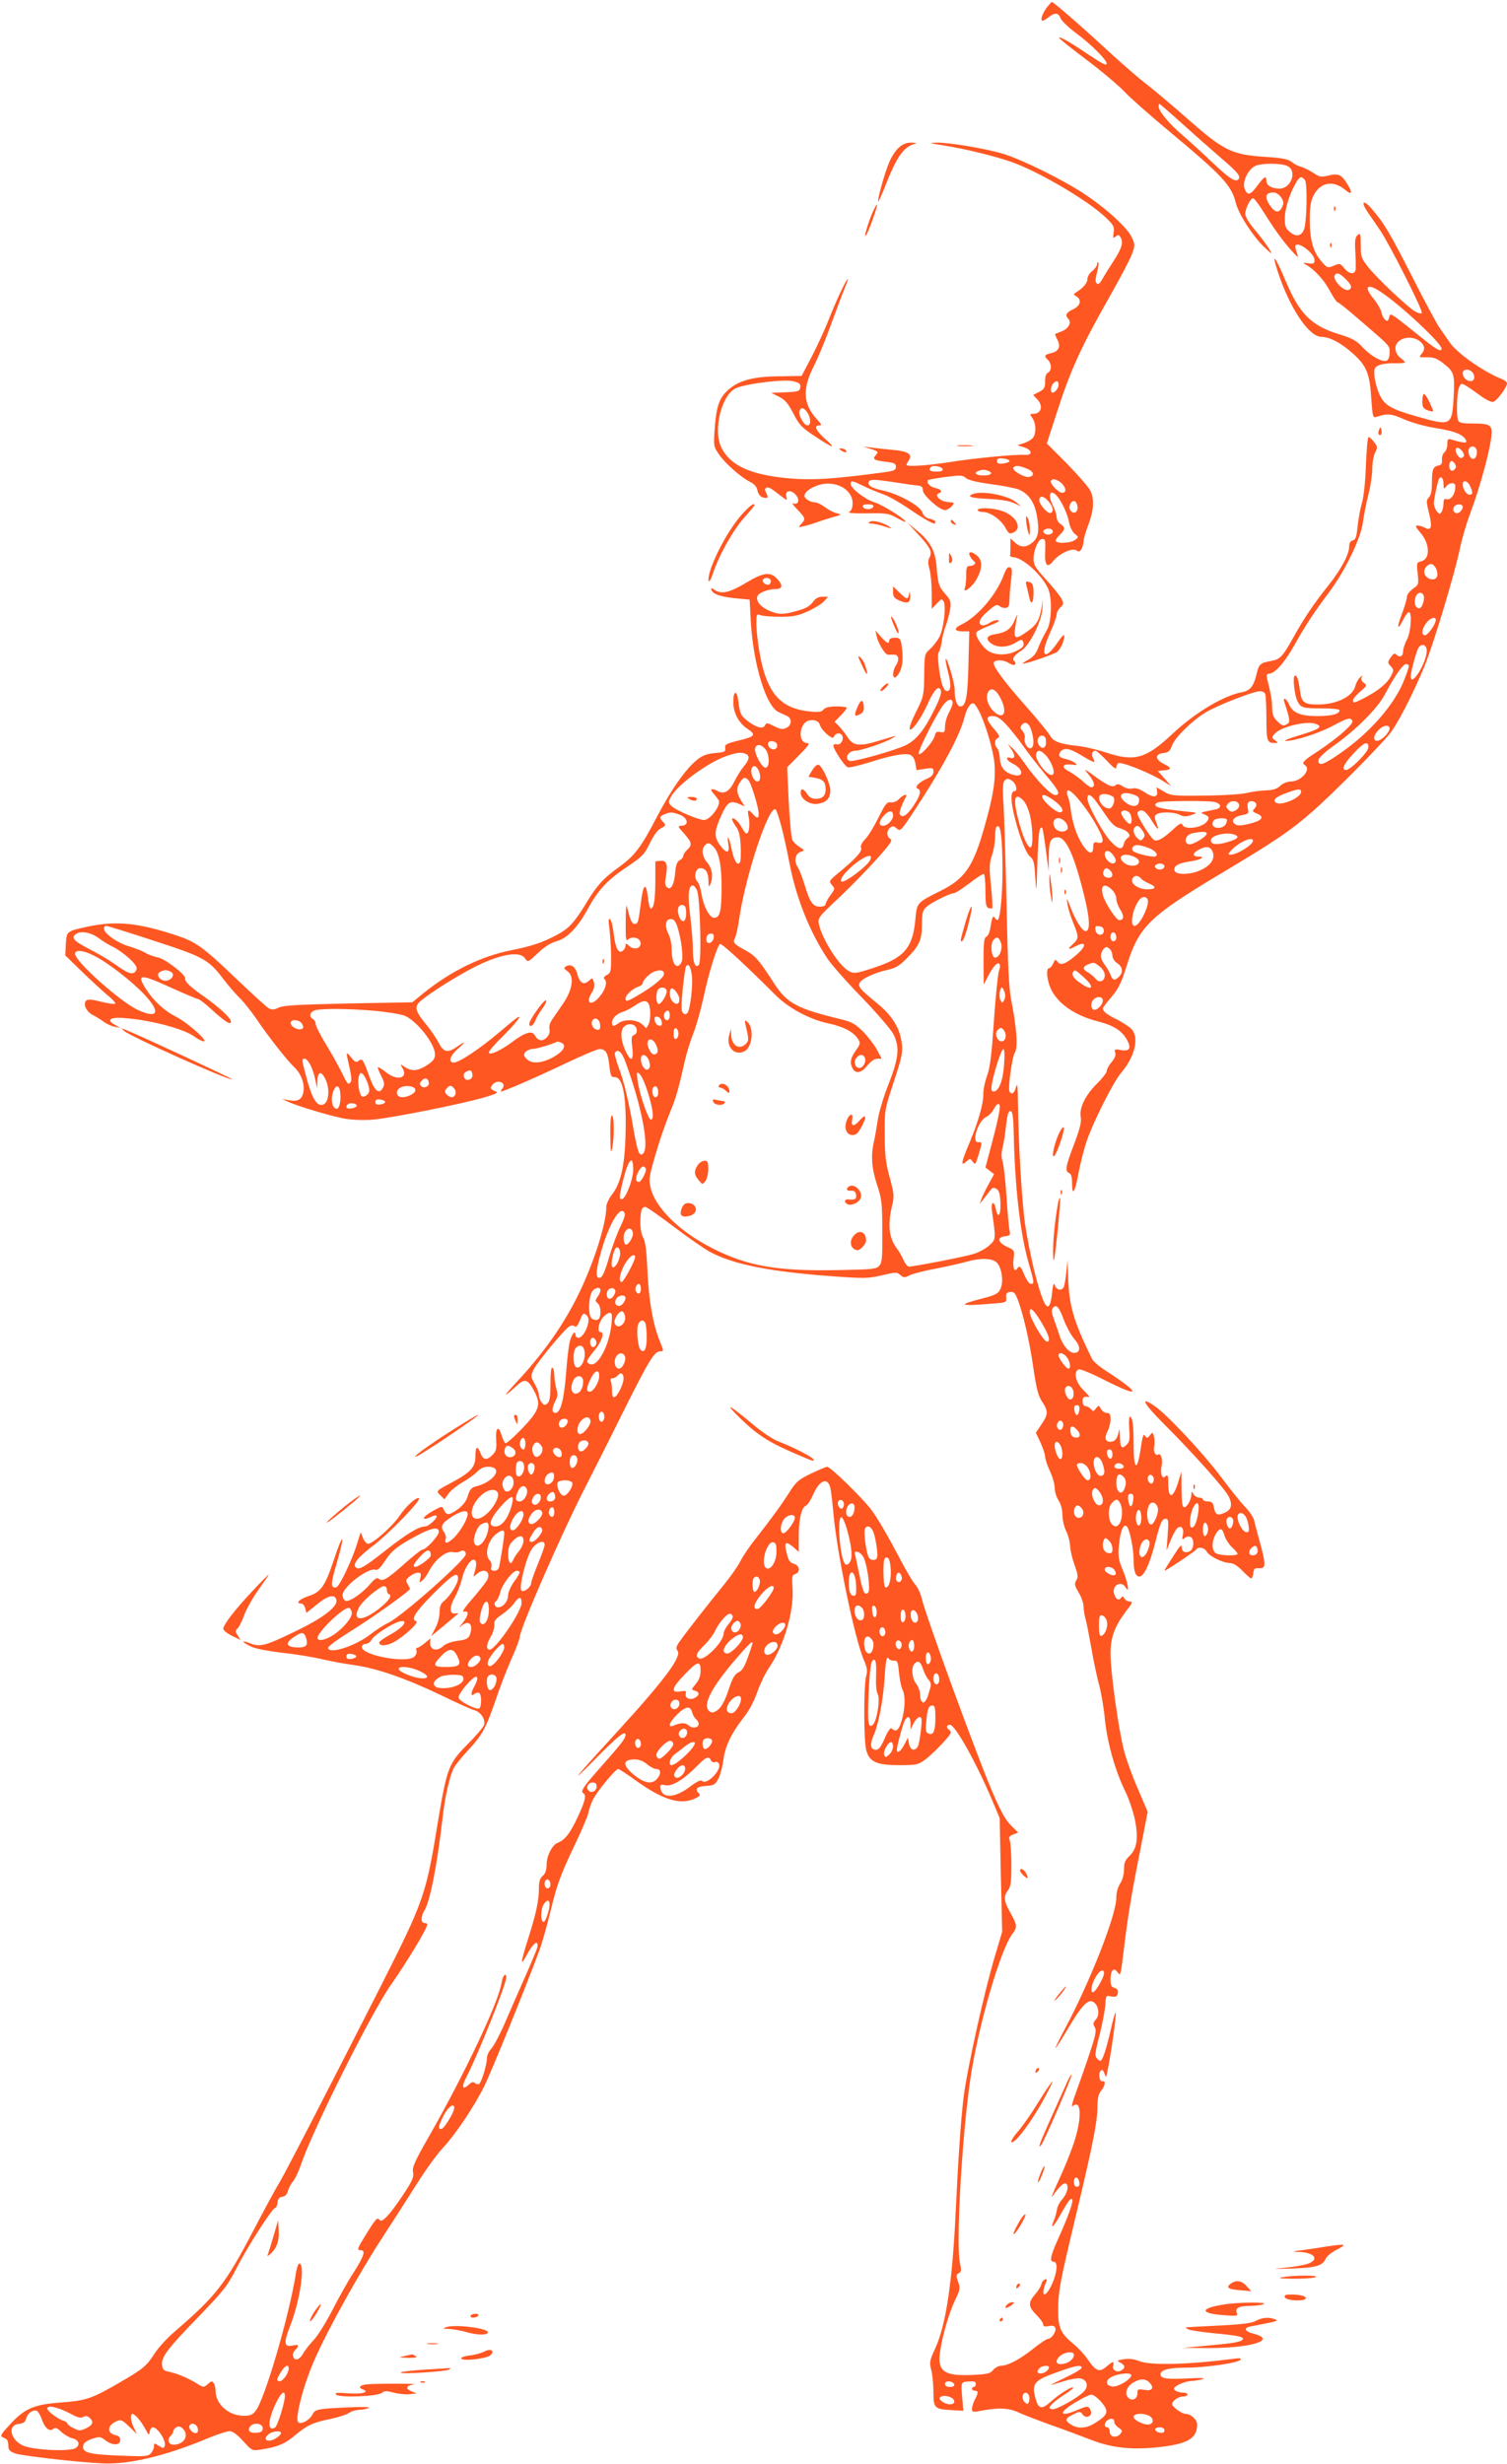 <?xml version="1.0" standalone="no"?>
<!DOCTYPE svg PUBLIC "-//W3C//DTD SVG 20010904//EN"
 "http://www.w3.org/TR/2001/REC-SVG-20010904/DTD/svg10.dtd">
<svg version="1.0" xmlns="http://www.w3.org/2000/svg"
 width="783pt" height="1280pt" viewBox="0 0 783 1280"
 preserveAspectRatio="xMidYMid meet">
<g transform="translate(0,1280) scale(0.1,-0.1)"
fill="#ff5722" stroke="none">
<path d="M5441 12764 c-22 -29 -36 -63 -27 -71 3 -3 17 4 32 16 35 27 52 27
64 -3 5 -14 42 -49 82 -79 75 -55 158 -138 158 -157 0 -14 -24 -1 -115 60 -78
53 -140 87 -131 72 3 -6 70 -59 147 -117 78 -59 164 -132 192 -162 29 -31 131
-121 227 -201 282 -235 328 -284 351 -376 14 -58 91 -177 149 -231 42 -39 42
-39 25 -9 -10 17 -42 60 -71 95 -32 37 -54 73 -54 87 0 28 27 82 40 82 6 0 26
-26 46 -57 66 -105 105 -159 149 -209 42 -46 43 -47 33 -17 -7 18 -9 35 -6 39
19 18 98 -44 98 -78 0 -17 -5 -20 -32 -16 -28 5 -30 4 -14 -6 46 -26 95 -80
125 -136 18 -33 36 -60 40 -60 5 0 53 -38 107 -85 173 -149 164 -139 164 -178
0 -22 -6 -37 -16 -41 -23 -9 -84 26 -126 72 -31 33 -53 45 -122 66 -142 44
-204 105 -275 274 -56 133 -77 158 -42 51 62 -190 162 -339 227 -339 45 -1
103 -32 166 -89 69 -63 85 -102 93 -234 7 -95 8 -99 29 -92 55 18 76 16 143
-14 42 -18 110 -37 169 -46 95 -15 142 -35 152 -65 5 -13 -14 -12 -75 6 -20 6
-23 3 -23 -24 0 -16 -7 -35 -15 -42 -9 -7 -14 -24 -13 -39 2 -18 -2 -26 -17
-29 -29 -6 -35 -20 -35 -89 0 -43 -5 -66 -16 -77 -14 -15 -14 -22 1 -82 18
-73 12 -94 -23 -75 -11 6 -28 11 -37 11 -13 0 -10 -8 13 -35 52 -58 55 -139 6
-151 -24 -6 -24 -9 -18 -64 6 -56 5 -58 -25 -79 -17 -12 -31 -31 -31 -41 0
-11 -11 -50 -25 -86 -29 -77 -26 -95 5 -35 11 23 25 41 30 41 18 0 11 -103
-10 -143 -11 -20 -20 -48 -20 -62 0 -26 -18 -33 -37 -14 -7 7 -15 2 -27 -16
-17 -25 -17 -28 0 -46 17 -19 17 -21 -1 -55 -20 -37 -68 -75 -142 -113 -49
-25 -53 -25 -53 -8 0 6 17 26 37 44 36 30 37 32 19 46 -13 9 -16 19 -11 28 8
12 6 12 -8 0 -9 -7 -21 -28 -25 -45 -14 -55 -98 -96 -195 -96 -69 0 -85 11
-92 68 -9 65 -15 82 -27 82 -13 0 -3 -102 14 -134 17 -33 27 -36 126 -36 52 0
92 -4 92 -10 0 -19 -41 -30 -115 -30 -88 0 -127 16 -147 60 -14 32 -34 42 -25
13 29 -88 31 -104 17 -113 -22 -14 -28 -12 -55 15 -19 18 -25 35 -25 67 -1 39
-5 66 -26 151 -5 21 -3 27 9 27 30 0 82 58 131 146 56 101 100 168 180 275 83
110 165 278 177 363 5 38 18 104 29 147 11 42 20 103 20 134 0 31 7 69 15 84
13 27 13 31 -6 55 -11 14 -24 26 -28 26 -5 0 -11 -66 -14 -147 -3 -89 -12
-168 -21 -197 -8 -27 -18 -81 -22 -119 -6 -56 -10 -71 -25 -74 -13 -4 -19 -14
-19 -32 0 -41 -42 -119 -107 -201 -80 -101 -126 -169 -181 -268 -58 -104 -71
-118 -119 -126 -54 -9 -63 -17 -74 -67 -15 -64 -33 -87 -76 -95 -96 -18 -242
-105 -362 -217 -136 -128 -196 -145 -339 -98 -52 17 -121 33 -155 36 -90 10
-125 23 -141 53 -8 15 -62 81 -120 147 -121 136 -181 218 -172 234 10 16 53
13 80 -5 15 -9 27 -11 30 -5 4 5 2 12 -3 16 -16 9 -1 33 34 54 43 25 106 149
111 218 l3 48 -8 -46 c-12 -63 -25 -85 -73 -119 -59 -43 -72 -40 -64 13 3 23
8 53 11 67 3 14 -2 5 -12 -20 -20 -48 -45 -66 -105 -75 -43 -7 -49 -26 -16
-49 31 -22 84 -20 124 5 29 18 35 19 40 5 8 -21 0 -31 -40 -50 -42 -20 -98
-21 -136 -1 -32 17 -74 79 -67 99 3 7 34 23 69 36 38 15 56 25 45 28 -10 2
-29 -3 -42 -12 -55 -36 -77 0 -27 45 53 49 61 52 77 39 8 -6 22 -10 32 -8 14
3 18 13 18 48 1 25 5 70 9 101 6 46 5 57 -7 62 -11 4 -20 -8 -32 -41 -38 -102
-136 -216 -219 -256 -42 -20 -39 -36 7 -36 l33 0 -4 -162 c-4 -177 -13 -228
-42 -228 -18 0 -30 35 -30 90 0 32 -39 164 -46 157 -3 -3 3 -34 12 -69 17 -63
15 -98 -5 -98 -18 0 -31 36 -42 115 -6 48 -7 81 -1 88 5 7 12 30 15 52 2 22
12 60 21 84 9 24 19 63 23 87 5 39 2 47 -26 79 -34 39 -37 50 -45 143 -7 81
-32 127 -97 182 l-54 44 51 -55 c68 -73 79 -95 64 -124 -9 -16 -9 -32 0 -64 6
-23 11 -78 11 -123 l0 -81 26 27 c24 26 27 27 36 11 14 -25 0 -140 -22 -184
-11 -20 -32 -48 -48 -62 -29 -26 -30 -28 -31 -135 -1 -98 -4 -114 -31 -169
-41 -82 -52 -115 -41 -115 15 0 57 62 86 125 30 67 52 97 65 89 17 -10 9 -42
-31 -120 -48 -97 -90 -148 -141 -174 -53 -27 -276 -90 -294 -83 -31 11 -8 53
30 53 27 0 153 42 191 65 16 9 22 14 13 11 -9 -2 -49 -14 -88 -26 -97 -29
-129 -24 -157 20 -12 19 -33 45 -45 58 l-23 22 32 33 c18 18 32 36 32 40 0 4
-24 7 -54 7 -37 0 -58 -5 -67 -16 -11 -13 -25 -15 -72 -10 -156 16 -225 98
-262 313 -8 47 -15 110 -15 140 0 53 1 55 23 47 12 -5 58 -8 102 -8 66 0 91 5
142 28 34 15 72 39 84 52 l22 24 -29 0 c-22 0 -36 -8 -51 -28 -15 -21 -39 -34
-80 -45 -75 -21 -98 -21 -150 2 -44 20 -67 50 -57 75 7 17 56 36 95 36 37 0
38 22 3 57 -34 34 -71 28 -160 -26 -82 -49 -125 -59 -159 -37 -18 12 -23 13
-19 2 9 -23 46 -36 124 -44 l75 -7 6 -115 c13 -221 79 -439 144 -469 17 -8 37
-17 45 -21 26 -12 24 -49 -4 -61 -20 -10 -32 -8 -65 9 -33 17 -40 18 -45 6 -9
-22 -39 -17 -84 15 -43 32 -47 39 -57 115 -7 54 -25 47 -25 -11 0 -55 28 -109
72 -138 49 -33 43 -41 -48 -63 -60 -15 -69 -20 -66 -38 3 -19 -3 -22 -53 -26
-42 -4 -64 -12 -93 -35 -58 -46 -134 -154 -208 -295 -83 -160 -116 -203 -196
-261 -81 -58 -116 -96 -168 -182 -65 -107 -94 -139 -157 -172 -73 -39 -129
-58 -234 -79 -159 -31 -319 -110 -462 -226 l-55 -45 -332 -6 c-264 -6 -339
-10 -363 -22 -22 -11 -34 -12 -49 -4 -12 6 -86 74 -167 151 -172 165 -211 193
-304 225 -205 69 -322 81 -472 49 -110 -24 -109 -24 -113 -91 l-3 -58 83 -81
c46 -45 106 -100 133 -123 28 -22 47 -44 44 -47 -4 -4 -37 1 -73 10 -48 12
-70 14 -78 6 -18 -18 0 -57 34 -75 18 -9 44 -25 58 -36 14 -10 39 -22 55 -25
l30 -6 -28 16 c-43 24 -28 39 34 36 136 -7 322 -55 379 -97 18 -14 41 -25 49
-25 24 1 -84 97 -141 126 -63 32 -119 83 -159 145 -51 80 -32 82 125 10 74
-33 139 -61 145 -61 6 0 38 -24 70 -54 69 -63 101 -84 101 -63 0 18 -61 74
-140 130 -72 50 -102 79 -98 94 5 18 -104 102 -141 109 -20 4 -49 14 -66 24
-16 10 -55 25 -85 34 -58 16 -130 67 -130 92 0 8 5 14 12 14 6 0 116 -34 244
-76 259 -84 288 -99 362 -197 26 -34 65 -80 88 -102 22 -22 60 -70 84 -105 59
-88 161 -219 199 -254 37 -36 55 -86 47 -131 -8 -38 -29 -50 -79 -40 l-32 6
33 -15 c49 -23 218 -73 290 -87 38 -7 96 -9 145 -6 93 7 473 83 587 117 63 19
72 24 53 31 -26 9 -29 19 -11 37 27 27 71 5 48 -23 -7 -8 -9 -15 -6 -15 15 0
184 74 333 145 86 41 166 75 178 75 33 0 44 -20 51 -87 6 -52 9 -59 28 -59 38
2 58 -85 57 -244 -1 -198 -21 -302 -71 -365 -17 -22 -30 -50 -30 -66 0 -85
-62 -282 -140 -444 -79 -164 -185 -315 -335 -475 -66 -71 -61 -73 13 -6 40 37
56 30 90 -35 34 -67 24 -97 -66 -191 -41 -43 -80 -77 -85 -75 -6 2 -15 20 -21
41 -16 54 -32 40 -28 -24 3 -45 0 -59 -18 -77 -29 -31 -50 -29 -63 7 -16 43
-27 37 -27 -16 0 -55 -24 -82 -116 -132 -92 -49 -89 -47 -66 -70 l21 -21 22
30 c11 16 45 43 73 59 29 17 63 41 76 55 16 17 34 25 56 25 84 0 32 -80 -67
-103 -19 -5 -29 -17 -38 -47 -8 -29 -24 -49 -53 -71 -46 -32 -58 -33 -72 -2
-9 20 -10 19 -53 -4 -45 -26 -62 -43 -43 -43 6 0 20 5 32 11 11 6 22 8 26 5 9
-10 -40 -56 -60 -56 -32 0 -91 -36 -199 -120 -120 -95 -145 -108 -161 -92 -17
17 12 53 98 118 78 60 242 229 231 240 -11 11 -67 -40 -102 -92 -35 -53 -138
-144 -163 -144 -7 0 -19 13 -26 30 l-12 30 -23 -73 c-26 -79 -84 -202 -102
-212 -6 -4 -16 -2 -21 3 -8 8 -2 43 21 119 48 166 35 170 -19 6 -42 -124 -64
-154 -125 -174 -47 -15 -73 -39 -41 -39 9 0 18 -11 22 -25 l6 -24 56 45 c57
47 94 54 100 21 7 -34 -73 -95 -216 -163 -154 -75 -183 -82 -235 -60 -48 19
-40 4 10 -19 20 -10 90 -23 158 -31 67 -7 159 -22 206 -33 46 -11 122 -25 168
-31 116 -16 267 -68 447 -154 82 -40 162 -76 177 -80 34 -8 61 -48 52 -77 -4
-12 -42 -57 -85 -100 -99 -99 -108 -124 -155 -405 -62 -381 -72 -408 -300
-859 -269 -529 -492 -962 -524 -1015 -19 -30 -78 -140 -132 -243 -148 -283
-195 -343 -413 -531 -38 -33 -83 -82 -101 -110 -43 -67 -62 -83 -176 -149
-151 -88 -179 -98 -312 -108 -141 -10 -190 -31 -269 -118 -48 -53 -49 -56 -29
-65 21 -9 23 -13 25 -51 1 -13 12 -23 36 -31 37 -12 310 -44 448 -51 137 -8
330 37 554 131 48 20 98 36 111 36 16 0 39 -17 70 -51 45 -50 47 -51 89 -45
88 13 127 29 179 73 65 54 94 68 188 87 39 8 81 22 93 30 12 9 36 16 53 17 16
0 39 4 50 9 12 6 -26 7 -100 4 -160 -7 -178 -10 -190 -35 -15 -31 -61 -57 -76
-42 -18 18 30 202 87 328 71 160 230 446 352 633 60 92 142 220 183 285 41 65
98 144 127 175 68 73 162 212 217 322 38 77 216 514 285 701 16 41 44 142 64
225 30 123 50 176 111 306 42 86 78 171 82 190 3 18 14 49 24 69 21 43 117
159 131 159 5 0 47 -27 92 -60 136 -98 226 -127 301 -96 29 13 36 19 27 28
-24 24 -12 37 36 40 43 3 48 6 66 41 10 21 21 65 25 97 8 67 42 138 106 219
28 36 54 85 70 132 14 40 41 97 60 124 77 113 130 291 123 411 -4 64 -3 73 14
77 28 8 23 45 -7 53 -18 5 -28 16 -35 46 -18 64 -11 76 28 44 l32 -28 0 79 c0
89 14 151 36 160 9 3 26 29 39 59 32 73 73 91 88 39 4 -11 11 -72 17 -135 19
-213 112 -660 160 -768 16 -37 18 -52 10 -81 -13 -48 -13 -336 1 -384 16 -60
54 -77 170 -77 90 0 99 2 135 28 45 34 134 127 134 141 0 5 -4 13 -10 16 -15
9 -12 25 5 25 28 0 138 -198 222 -397 l37 -88 6 -295 7 -295 -37 -125 c-56
-185 -147 -597 -164 -740 -14 -117 -27 -306 -41 -600 -17 -356 -51 -582 -106
-700 -29 -64 -31 -72 -20 -114 6 -25 11 -77 11 -116 0 -81 5 -86 101 -91 l54
-3 -4 50 c-9 102 -10 99 32 102 28 2 37 0 37 -12 0 -9 -4 -16 -10 -16 -5 0
-10 -4 -10 -10 0 -5 7 -10 15 -10 19 0 19 -10 0 -46 -8 -16 -15 -37 -15 -48 0
-15 5 -17 30 -13 100 20 156 19 206 -3 27 -13 103 -42 169 -66 66 -23 162 -59
214 -79 112 -44 221 -54 369 -36 137 17 182 46 182 116 0 25 -33 55 -61 55
-18 0 -69 37 -69 50 0 17 32 40 56 40 13 0 24 5 24 10 0 6 -9 10 -19 10 -26 0
-51 10 -51 21 0 14 57 39 92 40 18 1 44 5 58 10 16 5 -14 7 -80 3 -111 -5
-140 -1 -140 22 0 23 45 34 133 34 100 0 265 24 281 40 8 10 -1 11 -44 5 -237
-30 -426 -34 -484 -10 -24 10 -50 13 -76 9 -38 -6 -39 -8 -19 -18 25 -13 27
-27 6 -40 -22 -14 -50 1 -44 24 7 26 1 25 -35 -5 -36 -31 -54 -24 -98 40 -16
24 -51 61 -76 81 -63 52 -77 83 -76 173 0 99 10 149 92 491 87 363 112 489
112 564 0 44 5 67 19 85 22 27 25 52 7 49 -16 -4 -23 41 -9 55 7 7 13 3 19
-14 9 -24 9 -24 15 6 18 84 48 297 44 308 -2 7 -14 -33 -26 -88 -12 -55 -29
-115 -37 -134 -14 -32 -16 -33 -32 -17 -15 15 -15 23 11 124 15 59 28 130 30
157 1 39 5 49 17 46 34 -8 45 -5 48 15 2 15 -3 23 -17 27 -17 4 -21 13 -21 45
0 46 17 64 36 37 12 -16 13 -16 18 6 3 13 10 67 16 119 19 159 38 275 82 496
l41 212 -51 119 c-29 66 -61 155 -72 199 -29 110 -70 409 -70 502 0 87 21 143
83 225 32 41 34 47 17 47 -10 0 -23 7 -28 16 -6 11 -11 13 -16 5 -12 -18 -26
-13 -36 15 -18 45 35 78 59 37 22 -38 11 27 -15 90 -22 51 -25 72 -21 122 7
80 23 121 41 106 15 -13 36 -114 36 -177 0 -57 10 -84 30 -84 23 0 53 63 80
168 28 111 37 132 56 132 15 0 16 -10 11 -82 l-6 -83 20 50 c11 28 26 56 34
64 20 21 38 3 31 -31 -5 -26 -4 -29 9 -18 8 7 22 10 30 6 21 -8 20 -63 -2 -74
-25 -13 -43 -4 -43 21 0 16 -11 5 -38 -38 -59 -92 -57 -89 -41 -80 49 29 150
98 155 106 10 16 43 9 54 -12 13 -24 83 -58 120 -59 17 0 40 -14 65 -40 21
-22 42 -40 46 -40 4 0 9 12 11 28 2 23 7 27 31 25 35 -2 35 18 3 135 -13 48
-27 99 -30 114 -3 14 -24 46 -47 70 -23 23 -80 95 -127 158 -91 121 -277 320
-342 365 -81 56 -60 15 46 -91 156 -156 320 -340 339 -380 20 -43 13 -68 -25
-84 -35 -15 -46 -9 -53 30 -5 24 -12 30 -32 30 -14 0 -25 5 -25 10 0 6 -9 10
-20 10 -10 0 -24 8 -29 18 -10 16 -10 16 -11 0 0 -28 -22 -68 -37 -68 -10 0
-13 22 -14 93 l-1 92 -15 -50 c-27 -90 -53 -97 -53 -13 0 42 -2 49 -14 39 -11
-10 -16 -8 -21 8 -3 10 -3 31 0 44 8 31 -3 70 -17 61 -15 -9 -28 17 -21 43 3
13 2 35 -1 49 -7 25 -8 26 -21 8 -12 -16 -16 -17 -24 -5 -10 16 -14 7 -26 -74
-17 -113 -35 -99 -35 28 0 104 -6 147 -20 147 -4 0 -5 -28 -3 -63 4 -51 2 -66
-11 -80 -28 -28 -36 -20 -37 41 -1 33 -4 45 -6 27 -6 -37 -20 -55 -45 -55 -26
0 -31 21 -13 56 8 16 15 44 15 62 0 25 -4 32 -20 32 -10 0 -24 9 -30 21 -11
20 -12 20 -26 2 -12 -16 -15 -16 -26 -3 -7 8 -20 15 -28 15 -9 0 -15 9 -15 25
0 18 5 25 18 24 9 -1 17 -1 17 1 0 1 -16 18 -35 38 -38 39 -48 93 -20 103 8 3
69 -22 135 -56 190 -96 192 -72 4 50 -33 21 -65 49 -71 62 -99 203 -120 278
-124 443 l-2 70 -7 -65 c-3 -36 -10 -71 -14 -78 -12 -19 -36 -14 -45 10 -6 17
-10 8 -15 -40 -13 -118 -41 -85 -90 108 -19 74 -41 187 -50 250 -17 118 -35
427 -37 630 -1 89 -3 108 -10 83 -9 -33 -22 -42 -34 -24 -9 16 13 179 28 203
17 26 9 130 -19 272 -12 61 -18 182 -24 491 -5 226 -12 462 -16 525 -6 95 -4
117 8 127 11 10 19 9 36 -3 22 -15 31 -54 13 -54 -19 0 -21 -40 -5 -111 25
-110 63 -212 87 -230 17 -14 22 -31 26 -110 6 -87 6 -80 11 78 5 155 10 196
25 181 3 -2 11 -54 19 -114 l14 -109 1 75 c1 81 10 100 47 100 44 0 87 -97
140 -315 26 -108 28 -165 8 -172 -17 -6 -54 50 -81 121 -21 54 -23 56 -17 21
3 -22 17 -67 30 -99 30 -74 30 -81 -2 -111 -31 -29 -26 -32 18 -9 50 26 54 2
8 -40 -58 -52 -89 -65 -105 -43 -11 15 -13 14 -23 -8 -6 -14 -16 -25 -22 -25
-16 0 -11 -61 9 -105 35 -78 126 -141 245 -171 79 -20 123 -47 149 -92 27 -46
17 -66 -29 -57 -32 6 -35 4 -30 -13 5 -13 -2 -30 -19 -50 -14 -16 -25 -37 -25
-46 0 -9 -23 -38 -50 -65 -60 -59 -94 -127 -85 -174 5 -25 -4 -59 -34 -140
-45 -117 -49 -142 -26 -151 10 -4 15 -20 15 -51 0 -74 15 -51 34 53 10 53 30
129 43 167 37 105 139 307 179 353 67 79 92 172 58 220 -8 12 -43 36 -77 54
-58 28 -76 43 -77 60 0 3 20 30 45 59 37 44 51 73 80 165 62 200 118 254 480
471 290 173 367 225 485 328 103 90 344 333 402 405 40 51 117 199 178 346 46
110 161 493 186 618 9 44 32 123 51 174 58 155 113 363 113 426 0 40 -14 46
-106 46 -47 0 -63 4 -68 16 -10 25 -7 140 4 169 9 23 12 25 32 14 13 -7 46
-30 75 -51 29 -22 60 -38 70 -36 18 3 72 74 73 96 0 7 -12 17 -27 23 -95 37
-237 137 -272 192 -12 17 -34 50 -50 72 -16 22 -80 142 -143 266 -116 228
-148 282 -211 354 -44 51 -59 39 -21 -17 16 -23 45 -66 65 -95 51 -76 225
-420 216 -429 -4 -4 -19 -1 -33 7 -36 19 -199 173 -246 232 -35 45 -38 53 -38
114 0 59 -2 64 -16 52 -13 -11 -16 -28 -12 -89 2 -41 3 -83 1 -92 -6 -26 -34
-22 -59 9 -20 25 -23 26 -54 13 -33 -14 -34 -13 -65 23 -43 49 -60 113 -60
217 0 63 5 95 19 123 35 71 103 83 166 30 35 -29 39 -15 9 33 -29 47 -47 55
-97 42 -38 -9 -46 -8 -80 15 -20 13 -49 27 -63 31 -14 3 -35 14 -47 24 -18 15
-46 21 -135 27 -179 11 -219 31 -422 211 -66 58 -154 132 -195 164 -41 31
-135 113 -209 181 -128 119 -278 249 -286 249 -2 0 -13 -12 -24 -26z m703
-608 c63 -57 155 -138 205 -181 87 -74 103 -96 81 -110 -16 -10 -51 15 -135
95 -44 42 -111 103 -149 136 -71 60 -126 126 -126 151 0 7 2 13 4 13 3 0 57
-47 120 -104z m546 -219 c51 -26 18 -117 -42 -117 -40 0 -68 17 -68 40 0 30
-12 24 -48 -26 -36 -49 -52 -52 -66 -12 -12 33 19 98 54 115 33 17 138 16 170
0z m90 -72 c14 -16 10 -224 -5 -258 -14 -34 -41 -39 -72 -13 -25 21 -28 31
-27 78 1 50 29 133 62 186 17 26 25 27 42 7z m-124 -90 c14 -21 15 -31 6 -50
-15 -33 -36 -31 -61 4 -33 46 -27 71 15 71 14 0 30 -10 40 -25z m335 -424 c31
-31 36 -46 19 -56 -24 -15 -89 52 -75 75 10 17 25 11 56 -19z m184 -68 c105
-70 315 -267 315 -294 0 -21 -30 -4 -119 69 -53 43 -108 86 -122 96 -26 16
-27 16 -32 -5 -5 -18 -9 -20 -20 -10 -8 6 -17 24 -20 40 -3 15 -22 47 -41 70
-53 64 -32 82 39 34z m207 -260 c22 -20 23 -41 3 -63 -14 -16 -12 -17 28 -16
33 1 52 -6 80 -27 62 -47 66 -59 60 -176 -9 -154 -11 -156 -193 -104 -131 37
-165 57 -191 110 -12 25 -24 67 -27 94 -4 42 -2 49 19 60 13 7 50 13 82 12 31
-1 57 1 57 4 0 3 -11 14 -25 25 -24 19 -32 52 -17 74 24 36 88 40 124 7z m266
-155 c18 -18 15 -48 -6 -48 -23 0 -42 19 -42 42 0 21 30 24 48 6z m-42 -437
c-11 -17 -24 -13 -36 9 -17 31 -1 46 22 22 11 -11 17 -25 14 -31z m67 30 c2
-10 0 -26 -5 -35 -13 -23 -38 -3 -38 30 0 29 35 34 43 5z m-114 -98 c-14 -16
-29 -8 -29 16 0 27 13 34 27 15 9 -13 10 -21 2 -31z m-59 -75 c1 -30 2 -31 14
-15 15 20 45 23 47 5 4 -40 -23 -80 -47 -71 -10 4 -14 -3 -14 -23 0 -16 -5
-36 -10 -44 -9 -13 -12 -12 -25 4 -8 11 -15 29 -15 40 0 21 16 99 25 124 9 24
25 11 25 -20z m138 -13 c16 -34 15 -45 -3 -45 -16 0 -35 30 -35 54 0 25 26 19
38 -9z m-38 -109 c0 -7 -7 -19 -15 -26 -19 -16 -41 1 -32 24 8 20 47 21 47 2z
m-138 -320 c6 -14 8 -32 5 -40 -12 -32 -67 -12 -67 24 0 19 19 40 37 40 7 0
18 -11 25 -24z m-3457 -65 c0 -8 -4 -16 -10 -18 -16 -5 -38 14 -30 26 9 16 40
9 40 -8z m3390 -71 c11 -17 -5 -70 -21 -70 -19 0 -28 24 -20 55 6 25 30 34 41
15z m65 -131 c0 -21 -41 -79 -56 -79 -21 0 -17 33 7 64 21 27 49 35 49 15z
m-47 -164 c-5 -67 -83 -188 -83 -129 0 27 31 138 42 152 19 23 43 9 41 -23z
m-93 -75 c0 -5 -9 -34 -21 -64 -49 -132 -180 -283 -341 -393 -82 -57 -108 -65
-108 -34 0 13 29 41 88 83 111 80 219 188 256 258 52 98 95 160 111 160 8 0
15 -4 15 -10z m-2130 -152 c44 -73 34 -130 -17 -92 -34 26 -53 72 -42 102 12
31 36 27 59 -10z m1384 6 c3 -9 6 -67 6 -129 0 -118 3 -125 48 -125 13 0 12 2
-3 14 -19 14 -19 15 -1 35 32 36 167 68 213 50 38 -14 20 -27 -89 -60 -51 -15
-82 -28 -68 -28 47 -1 175 40 252 82 64 34 80 39 90 29 11 -11 4 -22 -39 -62
-29 -27 -89 -72 -133 -101 -79 -51 -89 -62 -70 -74 35 -22 -20 -85 -73 -85
-18 0 -41 -9 -55 -22 -18 -17 -37 -23 -75 -24 -29 -1 -74 -7 -102 -14 -27 -6
-126 -13 -220 -13 -160 -2 -172 -1 -208 21 l-38 22 3 -22 c4 -32 -21 -33 -66
-3 -26 17 -44 23 -62 19 -15 -4 -34 0 -50 11 -19 12 -29 14 -39 5 -16 -13 -43
0 -120 57 -35 26 -44 29 -29 12 40 -46 50 -79 22 -79 -4 0 -25 15 -45 34 -21
18 -53 41 -71 50 -40 21 -32 39 15 34 32 -4 33 -3 17 10 -11 7 -31 16 -47 19
-34 7 -42 19 -27 38 19 23 48 18 110 -20 67 -40 75 -42 60 -15 -11 21 -6 40
12 40 5 0 32 -24 59 -52 32 -35 49 -47 49 -36 0 9 5 20 10 23 16 10 173 -53
240 -97 l35 -22 -34 39 -35 40 32 3 c42 4 40 14 -4 35 -44 22 -43 51 2 55 24
2 33 10 43 38 16 43 102 128 175 173 60 36 248 110 282 110 12 1 25 -6 28 -15z
m-1624 -47 c0 -7 -9 -29 -20 -50 -11 -20 -20 -52 -20 -71 0 -30 -3 -33 -24
-29 -18 4 -25 0 -29 -19 -8 -32 -73 -105 -83 -95 -10 10 100 226 134 263 22
25 42 25 42 1z m136 -40 c34 -65 75 -205 81 -273 7 -86 -6 -169 -53 -333 -58
-205 -101 -267 -231 -331 -120 -60 -119 -59 -127 -147 -14 -150 -59 -200 -223
-253 -87 -28 -96 -29 -122 -15 -50 25 -139 165 -156 243 -7 33 -4 37 106 140
62 59 150 149 196 201 69 77 82 96 69 103 -20 11 -21 42 -1 58 13 10 19 10 34
-4 19 -17 22 -13 94 96 145 221 234 387 258 481 13 51 34 81 50 71 5 -3 16
-19 25 -37z m140 -69 c22 -24 62 -73 88 -110 25 -37 78 -104 116 -150 72 -84
83 -108 52 -108 -22 0 -95 75 -155 160 -25 36 -56 75 -68 85 l-23 20 17 -25
c24 -34 22 -54 -4 -47 -28 8 -19 -15 13 -30 56 -28 60 -73 5 -59 -46 11 -69
39 -72 85 -1 23 -7 47 -14 54 -16 16 -14 47 4 53 12 5 7 15 -20 47 -43 49 -44
67 -7 67 20 0 40 -12 68 -42z m-966 -4 c3 -12 19 -33 36 -48 26 -21 33 -23 38
-11 6 17 32 20 41 5 12 -20 -6 -52 -26 -47 -11 3 -19 0 -19 -7 0 -18 58 -106
74 -112 8 -3 56 8 108 24 115 37 188 51 216 41 14 -5 23 -20 28 -44 l6 -36 44
7 c40 6 44 5 44 -15 0 -15 -10 -26 -33 -36 -41 -17 -68 -46 -49 -52 21 -8 14
-36 -23 -91 -34 -49 -57 -64 -70 -42 -5 7 9 47 33 93 8 16 -18 6 -37 -14 -11
-12 -28 -19 -42 -17 -21 3 -29 -8 -65 -80 -22 -45 -53 -96 -69 -112 -18 -18
-25 -35 -21 -45 7 -18 -27 -55 -119 -131 -48 -40 -49 -42 -33 -61 17 -19 17
-21 -7 -53 -14 -19 -25 -40 -25 -47 0 -8 -12 -13 -30 -13 -37 0 -52 22 -80
115 -12 39 -28 81 -37 93 -19 30 -10 69 18 77 21 7 20 8 -7 25 -15 10 -32 26
-37 36 -5 10 -14 99 -19 198 l-8 180 62 63 c51 51 58 63 41 63 -35 0 -45 58
-17 98 21 30 76 27 84 -4z m1100 -32 c13 -49 13 -79 -2 -88 -15 -10 -40 27
-34 51 3 10 -2 27 -11 37 -12 14 -13 21 -4 32 18 22 39 9 51 -32z m1860 13 c0
-9 -11 -27 -25 -40 -46 -47 -79 -17 -33 32 24 26 58 31 58 8z m-1785 -70 c0
-33 -21 -41 -38 -14 -14 22 -1 51 20 47 13 -2 18 -13 18 -33z m-1398 -11 c3
-9 0 -20 -8 -24 -15 -10 -39 6 -39 26 0 19 39 18 47 -2z m3073 -16 c0 -24 -93
-118 -116 -118 -26 0 -14 29 37 84 54 59 79 70 79 34z m-3135 -8 c23 -26 26
-93 4 -98 -20 -4 -64 80 -55 103 8 21 30 19 51 -5z m1456 -31 c30 -30 53 -89
40 -102 -21 -21 -99 77 -87 109 8 20 23 17 47 -7z m-1557 5 c23 -9 20 -32 -10
-66 -14 -17 -36 -52 -49 -79 -26 -51 -52 -66 -84 -50 -34 19 -46 13 -24 -11
11 -13 23 -29 27 -35 14 -25 -44 -103 -76 -103 -28 0 -143 49 -167 71 -19 18
-20 22 -6 48 33 64 201 186 297 216 49 16 70 18 92 9z m66 -83 c15 -29 12 -61
-5 -61 -9 0 -20 12 -26 27 -17 45 9 74 31 34z m-50 -56 c7 -8 23 -52 36 -97
25 -86 20 -117 -12 -79 -26 30 -33 26 -24 -13 8 -38 2 -86 -11 -86 -5 0 -15
13 -23 28 -17 32 -44 58 -52 49 -3 -3 5 -19 17 -37 18 -23 24 -48 27 -100 2
-38 1 -77 -2 -86 -11 -29 -33 2 -45 66 -7 33 -15 60 -18 60 -3 0 -2 -15 1 -34
9 -48 -8 -53 -40 -11 -35 46 -34 74 1 153 33 74 48 85 92 67 l32 -14 -20 32
c-23 39 -24 65 -3 95 18 26 27 27 44 7z m1796 -214 c51 -88 56 -116 19 -109
-22 5 -25 2 -25 -23 0 -67 -60 -6 -95 97 -9 27 -19 72 -22 99 -3 28 -10 58
-15 68 -5 9 -6 23 -2 29 11 17 87 -71 140 -161z m1074 155 c0 -30 -102 -74
-130 -56 -21 13 -1 31 58 52 59 21 72 22 72 4z m-976 -26 c14 -13 -2 -60 -21
-60 -38 0 -71 61 -40 73 14 6 48 -2 61 -13z m111 10 c20 -7 26 -16 23 -33 -4
-31 -37 -32 -72 -4 -46 37 -15 61 49 37z m-417 -30 c42 -30 55 -60 28 -60 -18
0 -73 45 -87 71 -15 29 11 24 59 -11z m212 3 c12 -16 38 -52 58 -82 26 -39 46
-57 68 -63 17 -4 38 -15 45 -24 11 -14 11 -18 -3 -28 -8 -6 -17 -20 -19 -30
-7 -34 -29 -29 -68 13 -42 45 -121 191 -121 222 0 27 15 24 40 -8z m-371 -4
c11 -12 25 -44 32 -73 15 -63 18 -164 4 -168 -15 -4 -43 59 -66 151 -27 106
-16 139 30 90z m990 -5 c37 -8 41 -32 6 -39 -85 -17 -82 -16 -57 -26 23 -9 27
-17 14 -35 -22 -34 -117 -48 -128 -19 -5 12 -16 7 -49 -24 -50 -46 -79 -63
-97 -56 -17 7 -88 120 -88 140 0 8 9 15 20 15 14 0 31 -17 52 -50 35 -56 44
-60 25 -11 -10 27 -9 33 3 41 22 14 91 12 120 -3 20 -10 33 -10 60 -1 35 12
35 12 -35 19 -111 12 -148 19 -152 32 -2 6 6 13 19 16 37 7 253 8 287 1z m129
-16 c2 -9 -6 -22 -19 -28 -17 -10 -24 -9 -37 4 -13 12 -13 18 -2 31 17 20 54
16 58 -7z m89 5 c2 -6 -2 -17 -10 -25 -12 -11 -10 -15 15 -25 42 -18 23 -38
-47 -54 -44 -10 -57 -9 -70 1 -21 17 -3 38 41 46 29 5 33 9 28 30 -3 12 -3 28
1 34 8 14 37 9 42 -7z m-2469 -110 c12 -43 31 -130 43 -193 34 -180 104 -358
198 -500 20 -30 100 -121 178 -201 78 -81 151 -166 164 -190 35 -69 29 -124
-25 -263 -26 -65 -51 -150 -56 -188 -6 -37 -14 -87 -20 -111 -16 -71 -11 -138
17 -222 24 -73 27 -94 27 -242 1 -143 -1 -164 -17 -180 -15 -16 -41 -18 -203
-21 -327 -7 -482 20 -668 116 -166 85 -291 208 -315 310 -11 43 -9 58 23 168
19 67 51 161 71 210 36 87 47 122 81 274 9 41 29 108 45 148 16 40 40 125 54
189 26 125 71 269 86 279 8 5 128 -105 289 -266 68 -68 177 -126 272 -146 79
-17 130 -43 155 -80 15 -23 14 -27 -11 -62 -28 -41 -32 -62 -16 -93 16 -29 46
-23 77 16 18 22 37 35 51 35 l23 0 -26 49 c-15 27 -48 69 -73 94 -40 39 -58
49 -117 63 -223 54 -276 82 -342 184 -78 121 -99 145 -146 171 -65 35 -71 42
-58 67 6 11 15 53 21 94 32 225 154 595 190 573 4 -3 17 -40 28 -82z m582 50
c0 -23 -29 -53 -52 -53 -26 0 -22 26 7 56 26 26 45 25 45 -3z m1228 15 c14
-14 16 -58 3 -58 -14 0 -52 51 -45 61 7 13 28 11 42 -3z m-2340 -9 c47 -16 55
-59 10 -59 -18 0 -16 -5 16 -40 41 -46 44 -60 16 -85 -11 -10 -20 -24 -20 -31
0 -7 -8 -18 -19 -23 -13 -8 -20 -25 -23 -65 -5 -63 -24 -95 -44 -74 -9 9 -10
25 -4 56 11 62 3 84 -29 80 l-26 -3 0 -105 c-1 -100 -8 -140 -25 -140 -4 0
-11 28 -14 61 -10 81 -25 66 -37 -37 -12 -95 -14 -104 -33 -104 -9 0 -19 16
-26 43 -6 23 -13 47 -15 52 -2 6 -4 -34 -4 -89 -1 -85 1 -97 13 -86 23 18 61
8 64 -17 4 -30 -33 -41 -59 -17 -16 14 -19 15 -19 2 0 -9 -6 -21 -14 -27 -22
-18 -39 13 -47 86 -4 35 -12 70 -18 76 -10 9 -11 -3 -4 -53 4 -36 8 -101 8
-145 0 -72 -2 -80 -22 -90 -16 -9 -19 -15 -11 -23 15 -15 3 -55 -28 -91 -43
-52 -75 -32 -38 24 10 16 14 34 10 51 -7 25 -8 26 -26 9 -27 -24 -47 -13 -60
33 -10 41 -35 57 -61 41 -11 -7 -9 -12 10 -25 36 -26 26 -97 -25 -170 -21 -31
-47 -68 -57 -83 -10 -15 -15 -35 -12 -48 3 -15 -2 -30 -15 -43 -22 -22 -45
-18 -61 11 -14 27 -51 16 -115 -32 -62 -47 -124 -75 -124 -56 0 7 32 44 71 82
69 69 107 117 77 99 -7 -4 -51 -40 -98 -80 -98 -83 -205 -154 -232 -154 -32 0
-20 37 25 75 42 37 36 38 -15 3 -43 -29 -65 -23 -89 25 -12 23 -39 63 -60 89
-58 69 -66 93 -43 119 24 27 157 114 255 167 149 82 268 107 297 63 15 -21 15
-21 67 28 34 33 67 53 96 61 56 15 111 72 164 170 53 97 102 150 205 218 77
52 88 63 116 121 20 41 40 69 58 78 26 13 27 16 12 32 -21 23 -20 30 7 41 30
12 39 12 75 -1z m2007 -39 c9 -10 15 -26 12 -35 -9 -22 -54 -19 -67 6 -24 44
20 68 55 29z m838 14 c3 -4 2 -15 -4 -25 -14 -27 -69 -26 -69 0 0 11 6 22 13
24 18 8 53 8 60 1z m-1165 -203 c4 -140 -8 -305 -23 -319 -3 -3 -10 0 -15 8
-11 17 -15 9 -25 -53 -3 -21 -13 -41 -21 -44 -11 -4 -14 -30 -14 -127 l1 -121
24 46 c26 51 50 75 59 60 3 -5 2 -21 -4 -36 -5 -14 -17 -130 -26 -258 -12
-181 -20 -244 -36 -287 -11 -30 -20 -73 -19 -95 1 -47 -26 -143 -74 -257 -41
-97 -45 -120 -15 -93 20 18 21 18 34 0 13 -18 15 -15 30 35 20 67 20 68 -1 66
-38 -3 -1 113 42 132 13 6 31 25 40 43 11 20 20 28 27 21 9 -9 -5 -77 -52
-252 l-20 -75 22 -17 23 -18 -28 -51 c-16 -29 -33 -64 -38 -78 l-9 -26 17 22
c10 12 26 33 35 45 13 19 20 21 35 12 14 -8 19 -26 21 -73 3 -65 -14 -86 -24
-31 -10 47 -27 36 -20 -12 21 -149 21 -145 -14 -178 -18 -16 -55 -37 -84 -45
-50 -15 -308 -65 -334 -65 -7 0 -19 15 -27 33 -7 17 -22 43 -32 57 -44 56 -52
123 -29 222 13 52 12 63 -11 150 -21 75 -26 118 -26 223 -1 130 -1 130 47 275
40 122 47 153 42 194 -9 84 -49 149 -130 215 -87 71 -98 84 -90 104 8 21 76
53 143 68 42 9 63 21 97 55 70 70 84 99 84 180 0 60 3 74 23 92 23 22 123 72
144 72 7 0 42 23 78 50 36 28 70 50 76 50 5 0 9 -38 9 -85 0 -68 3 -87 15 -92
9 -3 18 -3 20 -1 3 2 0 55 -6 116 -10 96 -9 118 5 159 9 25 16 68 16 93 0 26
3 50 7 54 19 19 28 -27 31 -163z m728 144 c13 -20 14 -28 4 -40 -11 -14 -15
-14 -31 1 -19 17 -25 45 -12 57 12 12 22 7 39 -18z m334 -15 c0 -17 -78 -63
-95 -56 -28 10 -14 50 20 57 47 10 75 10 75 -1z m144 -6 c29 -11 17 -23 -37
-39 -58 -17 -90 -12 -85 13 5 24 84 41 122 26z m96 -32 c0 -21 -83 -72 -116
-72 -15 0 -15 2 2 21 38 43 114 77 114 51z m-2801 -33 c28 -30 41 -103 40
-217 -1 -117 -8 -146 -36 -150 -25 -4 -58 58 -69 128 -4 25 -13 53 -22 62 -19
22 -8 68 16 68 28 0 42 -21 43 -64 0 -32 2 -37 9 -21 17 39 11 83 -15 113 -27
32 -32 71 -13 90 17 17 24 15 47 -9z m2261 -5 c40 -16 55 -44 23 -44 -30 1
-95 18 -105 28 -14 14 -1 32 22 32 11 0 38 -7 60 -16z m331 -20 c13 -36 -10
-70 -64 -95 -54 -24 -125 -25 -134 -3 -9 23 18 40 75 48 58 8 91 26 49 26 -34
0 -32 19 4 37 38 20 59 15 70 -13z m-515 -20 c13 -18 14 -28 6 -36 -15 -15
-52 17 -52 44 0 26 27 22 46 -8z m-1266 -24 c-16 -30 -121 -110 -144 -110 -17
0 -1 30 32 62 68 66 137 96 112 48z m1375 18 c15 -7 25 -18 23 -27 -5 -23 -51
-25 -78 -3 -41 34 -1 56 55 30z m155 -49 c0 -16 -31 -22 -43 -10 -9 9 -9 14 2
20 16 10 41 4 41 -10z m-282 -21 c18 -18 14 -38 -7 -38 -23 0 -35 15 -27 35 7
18 18 19 34 3z m161 -42 c6 -8 25 -19 41 -26 41 -17 37 -30 -9 -30 -46 0 -88
29 -78 53 8 21 30 22 46 3z m-2307 -63 c16 -41 24 -371 9 -386 -19 -19 -31 11
-31 83 0 36 -7 114 -14 174 -14 108 -9 156 14 156 6 0 16 -12 22 -27z m2155 5
c13 -12 23 -33 23 -46 0 -14 9 -40 21 -58 21 -34 19 -54 -6 -54 -15 0 -72 86
-84 127 -15 54 6 69 46 31z m186 -51 c11 -30 -42 -137 -68 -137 -28 0 -9 94
26 137 14 17 35 17 42 0z m-2398 -72 c0 -48 -23 -55 -38 -12 -11 35 -2 59 20
55 14 -2 18 -13 18 -43z m-46 -68 c22 -69 33 -164 22 -186 -24 -44 -51 -10
-51 66 0 26 -7 61 -15 77 -27 51 -15 92 22 79 7 -3 17 -19 22 -36z m2216 -22
c0 -30 -39 -27 -43 3 -3 20 0 23 20 20 15 -2 23 -10 23 -23z m-5223 -38 c18
-14 51 -34 73 -45 56 -28 125 -90 125 -112 0 -10 -7 -21 -16 -24 -18 -7 -38 3
-103 49 -25 18 -83 52 -128 75 -84 44 -97 60 -65 80 25 15 77 5 114 -23z
m5288 2 c0 -10 -7 -19 -15 -19 -15 0 -21 31 -9 43 11 10 24 -3 24 -24z m-2092
-1 c-4 -29 -38 -38 -38 -10 0 22 8 32 27 32 9 0 13 -8 11 -22z m1492 -24 c12
-31 -7 -79 -30 -79 -19 0 -26 70 -9 91 17 21 28 17 39 -12z m568 -36 c7 -7 12
-22 12 -34 0 -12 11 -29 25 -38 29 -19 32 -47 9 -70 -22 -22 -33 -20 -44 10
-6 15 -19 38 -30 52 -11 13 -20 34 -20 46 0 21 17 46 30 46 3 0 11 -5 18 -12z
m-5279 -33 c72 -36 201 -136 265 -206 82 -89 66 -123 -37 -76 -90 41 -327 252
-327 292 0 23 43 19 99 -10z m5225 -56 c15 -12 26 -30 26 -45 0 -33 -29 -43
-49 -17 -9 11 -27 25 -39 32 -28 15 -28 29 1 41 31 12 31 12 61 -11z m-2120
-41 c8 -51 -8 -186 -23 -201 -8 -8 -14 -8 -23 1 -9 9 -9 38 -1 121 6 60 14
114 17 120 12 19 23 3 30 -41z m-2704 12 c21 -13 0 -45 -30 -45 -30 0 -51 32
-30 45 8 5 22 10 30 10 8 0 22 -5 30 -10z m2560 -9 c0 -20 -57 -66 -141 -115
-52 -30 -59 -31 -59 -13 0 18 39 53 68 62 12 3 22 12 22 19 0 14 37 51 60 59
31 11 50 7 50 -12z m2180 -17 c60 -54 48 -76 -17 -31 -34 23 -47 43 -37 58 8
13 10 12 54 -27z m-2167 -68 c7 -18 -30 -79 -43 -71 -11 7 -13 45 -4 69 8 20
40 21 47 2z m67 -47 c0 -26 -16 -32 -34 -13 -17 16 -21 55 -9 68 10 10 43 -32
43 -55z m1689 39 c5 -14 5 -31 -1 -42 -10 -18 -11 -18 -20 -2 -9 16 -4 66 8
66 2 0 8 -10 13 -22z m511 -46 c0 -23 -35 -56 -49 -47 -15 8 -14 38 1 53 19
19 48 15 48 -6z m-2352 -54 c2 -26 -2 -57 -8 -69 l-12 -21 -22 21 c-27 25 -92
28 -122 6 -26 -19 -34 -19 -34 3 0 23 26 47 60 57 14 4 41 19 60 32 53 36 74
28 78 -29z m-1444 2 c70 -6 145 -18 167 -26 64 -26 159 -146 159 -201 0 -25
-10 -37 -50 -62 -42 -25 -72 -27 -107 -4 -25 17 -25 17 -13 -4 34 -54 -25 -71
-85 -23 -21 17 -40 28 -42 26 -2 -2 6 -22 17 -44 17 -33 19 -45 10 -62 -20
-38 -43 -19 -70 55 -33 92 -38 99 -57 84 -12 -10 -19 -7 -38 17 -29 35 -29 34
-9 -52 10 -46 12 -70 5 -77 -13 -13 -13 -14 -49 58 -16 33 -53 98 -81 144 -28
46 -51 92 -51 102 0 10 -7 22 -17 27 -21 13 -10 39 19 45 44 8 166 7 292 -3z
m1546 -25 c0 -16 -6 -25 -15 -25 -15 0 -21 31 -8 43 13 14 23 6 23 -18z m-42
-33 c3 -19 -1 -23 -15 -20 -10 2 -19 14 -21 26 -3 19 1 23 15 20 10 -2 19 -14
21 -26z m-320 -15 c2 -18 -1 -27 -11 -27 -21 0 -38 25 -31 44 10 26 39 15 42
-17z m-1548 3 c8 -16 8 -22 -4 -26 -19 -7 -56 13 -56 31 0 23 47 19 60 -5z
m1738 -28 c2 -13 -3 -25 -13 -28 -14 -6 -16 -16 -10 -65 8 -66 -5 -78 -29 -30
-28 52 -35 107 -19 131 20 29 67 24 71 -8z m217 -22 c0 -13 -6 -25 -12 -27 -9
-3 -13 6 -13 27 0 21 4 30 13 28 6 -3 12 -15 12 -28z m1695 11 c12 -23 3 -51
-16 -51 -21 0 -38 38 -23 56 16 19 26 18 39 -5z m-1810 -72 c9 -21 10 -33 2
-41 -14 -14 -31 -2 -43 29 -18 49 21 61 41 12z m-496 15 c32 -12 17 -43 -36
-74 -63 -35 -116 -39 -143 -10 -15 16 -15 22 -5 35 7 8 24 15 39 16 19 0 95
23 128 38 1 1 8 -2 17 -5z m2303 -112 c-5 -84 -27 -142 -54 -142 -12 0 -14 7
-10 36 11 64 50 184 60 184 6 0 8 -29 4 -78z m-1969 16 c85 -230 127 -447 94
-480 -19 -19 -28 2 -48 112 -27 159 -52 262 -79 333 -14 38 -23 73 -20 78 14
22 35 5 53 -43z m125 -1 c6 -20 6 -32 -3 -40 -15 -15 -40 16 -40 51 0 33 31
25 43 -11z m1121 17 c8 -22 -12 -56 -32 -52 -21 4 -28 34 -12 53 16 20 36 19
44 -1z m-2880 -39 c10 -20 21 -54 25 -78 l9 -42 1 37 c1 45 15 56 34 26 36
-56 28 -148 -13 -148 -28 0 -50 40 -77 139 -27 101 -27 101 -9 101 7 0 21 -16
30 -35z m838 -37 c8 -21 -2 -38 -23 -38 -22 0 -27 35 -6 43 20 9 25 8 29 -5z
m-540 -60 c10 -33 9 -41 -4 -55 -9 -8 -21 -12 -27 -9 -14 9 -25 70 -17 102 6
21 9 24 21 14 8 -7 20 -30 27 -52z m1452 -37 c29 -90 35 -142 19 -148 -13 -5
-60 129 -70 202 -6 46 -5 49 10 36 9 -7 28 -48 41 -90z m-1136 46 c4 -21 -25
-34 -40 -19 -8 8 -8 16 2 27 16 19 34 15 38 -8z m-460 -57 c4 -40 -5 -80 -18
-80 -22 0 -33 42 -21 82 14 46 35 46 39 -2z m390 19 c3 -17 -36 -39 -69 -39
-28 0 -37 30 -13 47 25 18 78 13 82 -8z m202 6 c15 -18 6 -45 -13 -45 -8 0
-20 7 -27 15 -10 12 -10 18 0 30 16 19 24 19 40 0z m1060 -21 c0 -15 -6 -24
-15 -24 -15 0 -21 40 -9 53 12 11 24 -3 24 -29z m-1419 -49 c0 -5 -12 -11 -26
-13 -18 -2 -25 1 -25 13 0 12 7 15 25 13 14 -2 26 -7 26 -13z m-148 -20 c-3
-13 -53 -20 -53 -7 0 15 13 23 35 20 11 -2 19 -7 18 -13z m3414 -141 c6 -284
34 -525 78 -677 29 -101 30 -107 11 -107 -8 0 -22 20 -33 45 -18 46 -27 53
-38 35 -14 -22 -24 3 -19 48 6 47 6 47 -36 66 -47 23 -51 49 -6 54 23 3 27 7
22 25 -3 12 -11 92 -16 177 -6 85 -15 169 -21 187 -7 21 -7 44 0 70 5 21 13
65 16 98 9 79 14 97 28 92 8 -2 13 -40 14 -113z m-1977 -191 c0 -50 -40 -153
-60 -153 -13 0 -13 13 4 85 29 122 56 154 56 68z m65 7 c7 -11 -22 -70 -35
-70 -18 0 -20 20 -5 50 16 31 29 38 40 20z m146 -303 c74 -56 158 -114 185
-129 123 -67 315 -105 649 -129 156 -11 177 -11 248 6 72 17 78 17 95 1 17
-14 22 -15 48 -1 17 8 79 24 139 35 61 12 132 28 159 36 71 20 132 18 155 -5
26 -26 37 -101 19 -137 -11 -24 -25 -32 -96 -50 -130 -34 -120 -40 46 -27 81
6 82 6 80 32 -2 20 2 27 20 29 18 3 26 -4 38 -35 27 -65 63 -217 83 -359 16
-108 25 -144 45 -175 33 -49 33 -66 -3 -119 l-29 -43 24 -51 c13 -28 24 -61
24 -73 0 -11 11 -45 25 -75 14 -29 25 -69 25 -88 0 -19 9 -48 20 -65 12 -18
20 -47 20 -75 0 -25 9 -63 20 -85 11 -22 19 -56 20 -75 0 -19 10 -63 22 -97
19 -53 21 -66 10 -83 -11 -18 -9 -27 13 -64 14 -23 25 -56 25 -72 0 -16 5 -45
10 -64 6 -19 19 -89 31 -155 11 -66 29 -149 39 -185 10 -36 24 -114 30 -175
12 -124 53 -272 106 -380 19 -38 41 -104 50 -145 20 -97 12 -154 -27 -191 -23
-22 -29 -35 -29 -71 0 -26 -8 -55 -20 -73 -12 -19 -20 -47 -20 -75 0 -88 -136
-434 -266 -678 -30 -56 -52 -102 -50 -102 3 0 31 44 63 98 71 121 105 157 132
143 29 -16 37 -68 15 -92 -15 -17 -16 -24 -6 -40 10 -16 6 -38 -27 -137 -21
-64 -53 -155 -70 -201 -20 -54 -26 -80 -17 -72 45 38 48 -64 6 -190 -16 -49
-52 -138 -80 -197 -27 -59 -42 -96 -32 -82 37 53 59 73 71 66 17 -11 5 -55
-22 -84 -11 -12 -23 -34 -25 -49 -2 -14 -9 -42 -17 -60 -20 -47 -1 -32 31 25
47 82 55 93 64 87 10 -6 -17 -84 -74 -210 -39 -87 -44 -115 -21 -115 23 0 18
-57 -10 -118 -35 -75 -62 -65 -30 12 6 14 5 18 -6 14 -8 -3 -16 -13 -18 -24
-2 -10 -16 -34 -32 -52 -38 -43 -37 -65 6 -108 19 -19 35 -41 35 -49 0 -11 8
-13 29 -9 20 4 30 1 34 -9 7 -18 -19 -57 -37 -57 -8 0 -42 -23 -77 -51 -70
-56 -131 -88 -167 -89 -13 0 -32 -10 -42 -22 -15 -19 -29 -22 -112 -26 -145
-6 -179 20 -163 124 12 82 46 198 76 262 28 57 29 65 17 98 -11 31 -11 37 4
45 13 7 14 16 6 51 -22 94 9 646 53 953 39 271 157 678 219 758 27 34 25 48
-10 110 -35 62 -37 85 -12 118 14 19 17 45 17 129 0 58 -4 115 -8 127 -7 19
-4 25 18 33 l25 10 -38 38 c-29 29 -54 75 -100 183 -88 209 -339 898 -363 995
-6 27 -22 60 -35 74 -13 14 -59 93 -102 177 -44 83 -100 178 -125 210 -50 65
-212 223 -229 223 -6 0 -44 -16 -84 -35 -64 -31 -77 -42 -111 -95 -41 -65 -91
-134 -178 -245 -31 -38 -66 -91 -79 -117 -13 -26 -53 -82 -88 -125 -69 -84
-189 -237 -227 -291 -18 -25 -20 -36 -11 -47 24 -29 -63 -148 -311 -419 -229
-250 -262 -291 -122 -150 124 126 163 157 163 131 0 -18 -23 -48 -128 -166
-92 -104 -107 -127 -92 -136 18 -11 11 -40 -29 -126 -38 -82 -67 -119 -103
-132 -28 -10 -58 -68 -58 -113 0 -28 -6 -47 -20 -59 -15 -13 -20 -31 -20 -66
0 -64 -15 -131 -56 -261 -42 -133 -42 -150 -2 -75 30 55 57 72 50 31 -2 -10
-31 -80 -64 -154 -33 -74 -80 -182 -105 -240 -25 -58 -56 -116 -69 -131 -13
-14 -24 -36 -24 -50 0 -35 -28 -127 -41 -135 -6 -3 -16 -1 -22 5 -8 8 -17 5
-33 -10 -32 -30 -37 -9 -10 42 54 102 206 480 206 514 0 32 -18 13 -24 -26
-16 -102 -192 -473 -375 -794 -77 -134 -90 -164 -85 -190 5 -27 -4 -45 -54
-121 -70 -104 -109 -145 -121 -126 -10 16 -21 3 -73 -82 -42 -68 -45 -76 -23
-76 26 0 16 -31 -36 -113 -29 -44 -79 -133 -111 -196 -33 -64 -76 -134 -97
-156 -21 -22 -47 -55 -57 -73 -19 -34 -46 -39 -52 -11 -2 9 4 24 13 32 23 23
18 29 -15 22 -45 -10 -47 14 -12 103 51 130 79 322 47 323 -5 0 -14 -24 -18
-53 -33 -213 -161 -652 -208 -711 -16 -22 -29 -27 -62 -27 -79 0 -147 60 -147
130 0 14 -4 32 -10 40 -7 12 -12 11 -30 -5 -20 -18 -23 -18 -48 -3 -48 31
-106 56 -147 65 -34 7 -40 12 -43 36 -5 42 28 85 191 253 130 135 149 159 196
251 57 111 186 313 201 313 5 0 10 12 12 28 2 19 9 28 25 30 15 2 25 12 29 30
4 15 15 36 25 48 11 11 30 51 43 90 63 184 368 793 468 934 84 120 188 292
188 313 0 4 -7 7 -15 7 -19 0 -19 34 -1 63 30 46 67 235 96 487 12 107 36 211
57 254 8 15 40 56 72 90 78 84 94 114 146 264 24 72 63 171 85 220 22 49 40
97 40 106 0 42 222 549 344 786 38 74 127 250 196 390 135 269 160 310 191
310 18 0 18 2 -3 53 -35 86 -58 214 -64 367 -5 105 -11 152 -22 170 -9 15 -15
46 -15 81 1 61 7 79 26 79 7 0 73 -46 148 -103z m-255 69 c3 -8 -7 -38 -22
-67 -15 -30 -42 -101 -59 -159 -22 -76 -35 -106 -48 -108 -23 -5 -22 34 4 128
42 152 105 257 125 206z m42 -100 c5 -21 -26 -69 -38 -61 -6 4 -10 19 -10 34
0 45 40 68 48 27z m-66 -112 c-4 -39 -32 -81 -42 -64 -7 11 4 72 17 93 11 18
28 -2 25 -29z m78 -14 c0 -19 -60 -130 -70 -130 -24 0 0 80 38 123 17 19 32
22 32 7z m30 -165 c0 -26 -14 -33 -25 -15 -9 14 1 40 15 40 5 0 10 -11 10 -25z
m-210 -8 c0 -7 -7 -22 -15 -34 -13 -18 -13 -22 0 -33 20 -17 20 -79 0 -86 -8
-4 -22 0 -31 7 -20 16 -16 118 5 143 16 19 41 21 41 3z m77 -2 c2 -6 -3 -20
-11 -30 -19 -26 -41 -7 -31 25 7 21 35 25 42 5z m53 -39 c0 -8 -7 -22 -16 -31
-22 -22 -48 -2 -33 26 11 22 49 26 49 5z m2279 -117 c13 -33 36 -75 52 -94 33
-37 35 -68 5 -73 -26 -5 -63 34 -80 87 -8 25 -22 66 -31 90 -12 33 -13 46 -4
57 17 21 33 3 58 -67z m-118 -9 c38 -62 49 -100 30 -100 -19 0 -91 123 -91
155 0 30 22 10 61 -55z m-2163 31 c6 -40 -41 -71 -54 -36 -8 19 23 68 39 62 7
-2 13 -14 15 -26z m-192 -35 c-8 -39 -33 -76 -51 -76 -8 0 -15 7 -15 16 0 26
-19 5 -29 -34 -6 -20 -15 -96 -20 -169 -11 -137 -29 -203 -55 -203 -20 0 -20
23 -1 61 13 23 14 37 5 67 -5 20 -10 51 -10 69 0 17 -4 35 -10 38 -6 4 -10
-26 -10 -83 0 -70 -4 -92 -16 -103 -14 -11 -18 -10 -30 6 -8 10 -14 27 -14 38
0 11 -10 37 -22 58 -21 37 -21 41 -6 73 19 40 162 212 187 226 12 6 22 5 28
-1 6 -6 15 5 26 32 15 37 18 40 33 28 11 -9 14 -22 10 -43z m121 -5 c-12 -113
-71 -223 -111 -208 -24 9 -20 20 24 73 37 45 53 94 30 94 -18 0 -11 46 11 74
11 14 28 26 36 26 13 0 15 -9 10 -59z m177 3 c3 -9 6 -42 6 -74 0 -58 -12 -82
-32 -62 -13 13 -22 94 -14 126 7 29 31 35 40 10z m-257 -90 c8 -22 -15 -44
-26 -25 -10 16 -4 41 10 41 5 0 12 -7 16 -16z m-62 -45 c13 -41 -14 -103 -41
-92 -17 6 -19 84 -2 101 18 18 36 14 43 -9z m212 -35 c8 -21 -13 -64 -31 -64
-20 0 -29 35 -16 60 13 24 38 26 47 4z m2297 -6 c18 -25 21 -58 7 -58 -12 0
-51 54 -51 69 0 19 28 12 44 -11z m-2431 -101 c-2 -32 -31 -77 -49 -77 -20 0
-17 24 7 71 22 44 45 47 42 6z m127 -10 c-1 -28 -31 -89 -47 -95 -9 -2 -13 8
-13 31 0 20 -3 42 -6 51 -4 10 -1 16 9 16 8 0 20 7 27 15 16 19 30 10 30 -18z
m-210 -13 c0 -36 -17 -64 -40 -64 -23 0 -28 37 -10 71 16 29 50 25 50 -7z
m2546 -48 c6 -26 -1 -46 -16 -46 -14 0 -32 40 -26 56 9 23 35 16 42 -10z m32
-101 c-2 -14 -7 -26 -13 -26 -5 0 -11 12 -13 26 -2 18 1 25 13 25 12 0 15 -7
13 -25z m-2468 -35 c0 -10 -5 -22 -10 -25 -13 -8 -24 20 -16 41 8 20 26 9 26
-16z m-72 -21 c4 -20 -35 -69 -54 -69 -21 0 -17 47 7 71 22 22 42 21 47 -2z
m-118 -3 c0 -7 -7 -19 -15 -26 -20 -16 -38 -1 -29 23 7 20 44 23 44 3z m2573
-9 c3 -8 1 -20 -4 -28 -11 -19 -34 3 -26 25 8 20 23 21 30 3z m71 -33 c24 -23
20 -46 -6 -42 -17 2 -24 11 -26 31 -4 30 9 35 32 11z m-2864 -74 c0 -16 -5
-30 -10 -30 -14 0 -24 26 -16 45 10 26 26 16 26 -15z m327 4 c4 -13 -23 -44
-38 -44 -16 0 -22 29 -9 46 14 16 41 15 47 -2z m-243 -17 c12 -18 0 -47 -22
-55 -19 -6 -34 35 -22 59 13 23 28 21 44 -4z m2696 4 c13 -25 13 -71 0 -71
-12 0 -30 42 -30 71 0 25 16 25 30 0z m-2845 -15 c23 -16 14 -46 -15 -46 -23
0 -35 22 -26 45 7 19 17 19 41 1z m253 -24 c2 -14 -2 -22 -11 -22 -19 0 -40
26 -32 40 11 18 40 6 43 -18z m2862 -8 c0 -31 -23 -28 -28 4 -2 15 2 22 12 22
11 0 16 -9 16 -26z m-2780 -28 c0 -25 -22 -51 -33 -39 -9 8 -9 48 0 56 14 15
33 6 33 -17z m2731 -26 c9 -30 9 -44 1 -52 -16 -16 -39 5 -47 42 -13 61 28 70
46 10z m-3009 2 c7 -26 -9 -62 -27 -62 -10 0 -15 10 -15 33 0 19 3 37 7 40 12
13 31 7 35 -11z m53 -2 c8 -13 -3 -50 -15 -50 -12 0 -23 37 -15 50 3 5 10 10
15 10 5 0 12 -5 15 -10z m2861 2 c30 -20 42 -82 15 -82 -14 0 -61 71 -55 82 6
10 25 10 40 0z m202 -9 c2 -8 -6 -13 -22 -13 -25 0 -33 10 -19 24 10 10 36 3
41 -11z m-2960 -60 c-4 -34 -48 -48 -48 -16 0 22 18 43 38 43 9 0 12 -9 10
-27z m-210 -31 c-4 -33 -35 -53 -48 -32 -14 22 -12 47 6 65 21 21 46 2 42 -33z
m3170 36 c15 -15 15 -43 1 -69 -15 -29 -39 -7 -39 36 0 44 14 57 38 33z m157
-13 c0 -10 -5 -20 -11 -22 -13 -4 -27 24 -18 38 9 15 29 4 29 -16z m-3022 -17
c7 -19 -25 -68 -44 -68 -18 0 -39 46 -32 68 3 6 20 12 38 12 18 0 35 -6 38
-12z m-236 -34 c9 -24 -14 -64 -37 -64 -23 0 -25 17 -8 55 13 28 36 33 45 9z
m2977 -16 c23 -32 21 -68 -3 -68 -21 0 -44 50 -35 75 8 21 20 19 38 -7z
m-3127 -4 c8 -22 -23 -79 -60 -110 -78 -66 -108 17 -32 93 36 36 81 44 92 17z
m295 -6 c8 -21 -2 -38 -23 -38 -21 0 -25 20 -7 38 15 15 25 15 30 0z m-72 -17
c0 -25 -27 -48 -41 -34 -8 8 -7 17 0 32 14 26 41 28 41 2z m3078 -13 c-2 -18
-7 -33 -13 -33 -5 0 -11 15 -13 33 -3 24 1 32 13 32 12 0 16 -8 13 -32z
m-3234 -44 c-19 -59 -49 -94 -81 -94 -43 0 -26 47 46 122 19 21 39 34 43 30 5
-5 1 -31 -8 -58z m1731 21 c0 -10 -5 -20 -11 -22 -13 -4 -27 24 -18 38 9 15
29 4 29 -16z m1435 6 c15 -28 12 -84 -4 -107 -12 -15 -18 -17 -33 -8 -25 16
-30 90 -7 115 22 24 31 24 44 0z m196 -26 c6 -23 -20 -85 -35 -85 -21 0 -28
68 -11 100 13 24 38 16 46 -15z m-1576 6 c0 -29 -11 -51 -25 -51 -18 0 -24 21
-14 48 10 27 39 29 39 3z m1786 -26 c-7 -55 -23 -88 -38 -79 -11 7 -4 75 13
105 19 36 32 22 25 -26z m-606 20 c17 -20 8 -50 -15 -50 -20 0 -31 25 -21 51
7 18 20 18 36 -1z m-2740 -20 c0 -26 -14 -33 -25 -15 -9 14 1 40 15 40 5 0 10
-11 10 -25z m-63 -1 c7 -20 -42 -68 -60 -61 -18 7 -14 30 11 60 17 19 43 19
49 1z m3113 -29 c0 -39 -16 -55 -25 -24 -9 26 2 72 15 64 6 -3 10 -21 10 -40z
m-3500 20 c0 -25 -36 -88 -70 -122 -32 -32 -54 -36 -44 -8 3 8 -1 24 -9 36
-21 29 -12 46 41 80 51 32 82 37 82 14z m290 -2 c0 -27 -38 -83 -55 -83 -21 0
-19 29 5 68 21 34 50 43 50 15z m3749 -7 c7 -8 15 -30 18 -50 4 -29 2 -36 -10
-36 -19 0 -47 49 -47 80 0 23 22 27 39 6z m-2339 -10 c0 -21 -44 -81 -60 -81
-20 0 -16 52 6 76 20 22 54 25 54 5z m271 -62 c26 -95 30 -149 14 -170 -9 -13
-17 -16 -24 -9 -27 27 -44 251 -18 243 6 -3 19 -31 28 -64z m2004 56 c8 -13
-3 -50 -15 -50 -12 0 -23 37 -15 50 3 5 10 10 15 10 5 0 12 -5 15 -10z m-3868
-54 c-10 -64 -58 -111 -73 -71 -8 20 14 83 34 95 34 19 45 12 39 -24z m3737
18 c8 -20 -2 -54 -15 -54 -5 0 -9 16 -9 35 0 37 13 47 24 19z m-3457 -20 c5
-15 -36 -64 -53 -64 -19 0 -18 9 6 48 19 32 40 38 47 16z m1722 -16 c6 -17 14
-55 17 -83 5 -42 3 -53 -10 -58 -8 -3 -22 0 -29 8 -15 14 -32 139 -22 155 12
20 33 9 44 -22z m-2259 4 c0 -20 -66 -92 -85 -92 -6 0 -49 -34 -95 -75 -88
-79 -115 -94 -133 -76 -7 7 -20 0 -43 -27 -42 -50 -110 -96 -129 -88 -8 3 -15
16 -15 30 0 42 135 145 172 131 9 -4 26 12 47 44 36 56 65 79 166 133 78 42
115 48 115 20z m4082 -19 c5 -17 22 -44 38 -60 17 -15 30 -31 30 -35 0 -12
-88 -10 -111 2 -24 13 -25 61 -2 101 21 35 34 33 45 -8z m-3742 10 c0 -16 -17
-127 -26 -170 -3 -15 -12 -23 -25 -23 -16 0 -20 5 -16 20 3 11 -1 27 -9 34
-29 30 -8 108 38 140 29 20 38 20 38 -1z m100 -37 c0 -14 -10 -37 -23 -53 -13
-15 -26 -36 -30 -45 -12 -33 -27 -18 -27 27 0 35 6 52 25 70 31 32 55 32 55 1z
m3044 -2 c9 -8 16 -27 16 -40 0 -21 -4 -25 -22 -22 -23 3 -35 35 -24 64 7 18
11 18 30 -2z m202 -42 c-16 -47 -46 -56 -46 -15 0 40 27 78 45 63 11 -9 11
-18 1 -48z m-3136 23 c0 -8 -16 -53 -35 -99 -19 -47 -35 -91 -35 -99 0 -22
-39 -52 -51 -40 -15 15 27 181 57 220 26 34 64 45 64 18z m1204 -38 c0 -50
-30 -97 -53 -83 -31 19 3 141 37 134 13 -3 17 -14 16 -51z m2498 21 c8 -21 -2
-38 -23 -38 -21 0 -25 20 -7 38 15 15 25 15 30 0z m-4295 -42 c-6 -15 -64 -56
-79 -56 -17 0 -7 20 27 56 26 27 39 34 47 26 6 -6 8 -18 5 -26z m183 10 c0
-29 -333 -324 -402 -356 -23 -11 -65 -38 -93 -60 -77 -61 -220 -107 -220 -70
0 8 54 47 120 88 107 66 305 207 305 218 0 2 -6 14 -12 25 -11 18 -10 23 11
40 13 10 32 19 42 19 16 0 18 -5 13 -27 -7 -26 -6 -27 10 -14 10 8 26 31 36
51 29 56 87 103 119 97 15 -3 33 -2 41 3 17 10 30 4 30 -14z m2067 -17 c20
-41 37 -169 24 -182 -18 -18 -28 2 -45 88 -9 44 -19 91 -22 104 -6 19 -3 22
12 19 10 -2 24 -15 31 -29z m141 -62 c3 -57 -11 -102 -29 -92 -10 7 -13 138
-2 149 17 16 28 -5 31 -57z m-2154 27 c0 -10 -4 -30 -9 -44 -7 -24 -7 -24 12
-7 39 35 77 11 53 -33 -7 -12 -41 -55 -75 -95 -42 -47 -57 -71 -44 -68 28 8
24 -19 -8 -59 -20 -24 -21 -28 -6 -14 40 33 64 7 44 -47 -8 -20 -19 -25 -63
-31 -32 -4 -62 -15 -75 -27 -30 -29 -68 -22 -68 13 l1 26 -29 -24 c-16 -13
-33 -24 -39 -24 -6 0 -8 -7 -4 -15 3 -8 -2 -22 -11 -31 -38 -37 -273 6 -273
50 0 9 9 16 20 16 10 0 24 9 30 21 13 24 106 85 145 95 51 13 24 -28 -43 -65
-34 -19 -62 -38 -62 -43 0 -20 36 -20 74 0 54 29 135 104 119 109 -30 10 -7
47 87 142 99 100 130 120 130 81 0 -25 -41 -91 -72 -116 -18 -14 -24 -29 -24
-59 0 -22 -9 -59 -22 -83 l-22 -42 68 56 c37 31 69 59 72 61 3 3 -4 3 -15 1
-30 -5 -31 33 -2 84 14 24 30 67 37 95 13 56 45 106 64 100 6 -2 11 -13 10
-23z m3316 -29 c6 -8 9 -19 6 -24 -9 -14 -56 8 -56 26 0 18 34 17 50 -2z
m-3090 -13 c0 -5 -13 -28 -30 -50 -16 -23 -30 -54 -30 -69 0 -31 -26 -63 -52
-63 -19 0 -25 24 -8 35 5 3 14 24 20 46 12 43 64 109 86 109 8 0 14 -4 14 -8z
m1748 -65 c2 -44 0 -57 -11 -57 -19 0 -27 22 -27 69 0 77 34 66 38 -12z m236
46 c8 -21 -10 -41 -24 -27 -11 11 -3 44 10 44 4 0 11 -8 14 -17z m-737 -19 c7
-18 -12 -64 -27 -64 -11 0 -14 63 -3 73 11 12 23 8 30 -9z m-1937 -53 c0 -11
5 -21 11 -23 19 -6 -2 -36 -54 -77 -88 -67 -139 -63 -102 8 17 34 108 111 131
111 8 0 14 -9 14 -19z m2010 10 c0 -19 -66 -106 -82 -109 -30 -6 -21 31 18 76
33 39 64 55 64 33z m-1310 -79 c0 -44 -135 -242 -166 -242 -20 0 -17 29 6 68
11 18 19 45 18 60 -2 20 5 31 39 54 23 16 52 42 63 58 27 38 40 38 40 2z
m-170 -35 c0 -48 -20 -84 -39 -72 -9 5 -11 19 -6 43 15 79 45 98 45 29z m1938
11 c15 -15 16 -55 2 -63 -18 -11 -40 15 -40 46 0 30 17 38 38 17z m77 -21 c0
-39 -19 -38 -23 2 -3 24 0 32 10 29 7 -3 13 -17 13 -31z m-2727 -4 c4 -25 -47
-86 -100 -119 -39 -25 -78 -32 -78 -13 0 32 139 164 164 156 6 -2 12 -13 14
-24z m2877 -18 c0 -16 -6 -30 -12 -32 -9 -3 -13 7 -13 32 0 25 4 35 13 33 6
-3 12 -17 12 -33z m65 -11 c0 -32 -28 -31 -36 0 -3 14 -3 30 1 36 11 17 35 -8
35 -36z m-963 9 c2 -6 -8 -24 -22 -41 -14 -16 -25 -38 -25 -47 0 -44 -102
-147 -129 -130 -20 11 -12 30 30 70 22 22 46 54 53 70 7 17 25 45 41 63 27 32
45 37 52 15z m1944 -25 c7 -28 -8 -69 -28 -76 -10 -3 -13 12 -13 53 0 47 3 56
17 53 9 -2 20 -15 24 -30z m-1906 -8 c11 -18 -6 -50 -26 -50 -22 0 -26 29 -7
48 15 15 25 15 33 2z m235 -12 c0 -16 -30 -48 -46 -48 -23 0 -25 19 -4 40 22
22 50 27 50 8z m520 -39 c0 -10 -7 -19 -15 -19 -15 0 -21 31 -9 43 11 10 24
-3 24 -24z m-3008 -34 c9 -36 -4 -46 -57 -43 -50 4 -53 24 -6 55 41 28 52 26
63 -12z m2268 10 c0 -22 -60 -85 -81 -85 -31 0 -22 35 16 69 38 33 65 40 65
16z m673 -17 c13 -20 1 -68 -17 -68 -16 0 -26 21 -26 54 0 39 23 46 43 14z
m152 -23 c0 -10 -5 -20 -11 -22 -13 -4 -27 24 -18 38 9 15 29 4 29 -16z m65
-5 c0 -31 -16 -41 -26 -15 -8 19 2 45 16 45 5 0 10 -13 10 -30z m-843 3 c-34
-106 -46 -129 -70 -141 -19 -9 -31 -29 -48 -80 -25 -77 -44 -108 -72 -123 -14
-8 -23 -7 -34 4 -33 33 16 125 146 275 73 84 88 96 78 65z m133 -3 c0 -22 -43
-55 -60 -45 -26 16 5 65 41 65 12 0 19 -7 19 -20z m-1420 -8 c0 -20 -42 -82
-65 -94 -20 -12 -28 8 -14 34 14 28 60 78 71 78 4 0 8 -8 8 -18z m-243 -48
c22 -44 11 -54 -64 -54 -63 0 -66 10 -21 57 41 43 64 42 85 -3z m2458 -24 c-4
-11 -11 -18 -16 -15 -11 7 -12 48 -2 59 11 11 25 -23 18 -44z m-2984 25 c0 -5
-12 -11 -26 -13 -18 -2 -25 1 -25 13 0 12 7 15 25 13 14 -2 26 -7 26 -13z
m644 -6 c9 -14 -24 -49 -47 -49 -22 0 -23 18 -1 42 18 20 38 23 48 7z m2150
-16 c17 2 21 -6 26 -64 4 -37 12 -76 18 -87 16 -29 14 -100 -4 -160 -15 -51
-30 -63 -51 -42 -7 7 -19 -9 -37 -50 -19 -44 -31 -60 -45 -60 -30 0 -34 27
-12 77 25 56 48 180 56 292 6 98 11 121 22 104 4 -6 16 -11 27 -10z m-93 -76
c-2 -45 1 -84 8 -97 15 -27 -4 -143 -26 -161 -23 -19 -27 13 -21 159 7 147 13
185 31 179 7 -3 10 -30 8 -80z m245 29 c7 -21 20 -44 28 -53 10 -9 13 -23 10
-37 -4 -11 -9 -30 -12 -41 -3 -11 -10 -26 -16 -33 -13 -17 -27 2 -27 39 0 15
-9 38 -20 52 -22 28 -27 86 -8 105 19 19 32 9 45 -32z m-1157 -5 c0 -27 -8
-49 -25 -69 -24 -29 -24 -30 -5 -35 25 -7 26 -23 1 -37 -26 -14 -54 -2 -48 21
4 15 0 17 -29 12 -51 -8 -44 18 23 88 67 70 83 74 83 20z m-1462 -1 c48 -22
55 -40 15 -39 -37 0 -115 31 -121 47 -6 19 56 15 106 -8z m2702 -46 c0 -15 -6
-24 -15 -24 -15 0 -21 40 -9 53 12 11 24 -3 24 -29z m-2476 17 c19 -30 -35
-61 -104 -61 -54 0 -62 31 -15 58 24 14 112 16 119 3z m176 -12 c0 -29 -18
-59 -35 -59 -15 0 -22 60 -8 73 15 16 43 6 43 -14z m-100 -1 c-1 -7 -7 -24
-15 -38 -20 -34 -20 -57 0 -40 8 6 19 9 25 5 13 -8 13 -72 0 -80 -15 -9 -104
37 -108 56 -1 8 16 36 38 62 42 47 60 58 60 35z m1370 -103 c0 -29 -30 -75
-49 -75 -24 0 -31 19 -18 45 20 40 67 60 67 30z m-320 -25 c0 -23 -26 -38 -41
-23 -14 14 0 43 22 43 12 0 19 -7 19 -20z m1330 -72 c0 -71 -10 -94 -35 -84
-15 5 -17 16 -12 66 6 65 12 80 33 80 11 0 14 -15 14 -62z m-1264 27 c3 -13
12 -29 20 -36 8 -6 14 -17 14 -24 0 -21 -32 -27 -51 -9 -18 16 -42 16 -81 -1
-31 -12 -21 17 19 57 43 44 70 49 79 13z m1135 -57 l0 -33 16 33 c9 17 23 32
31 32 12 0 13 -12 7 -67 -4 -38 -11 -76 -16 -85 -15 -28 -39 -21 -46 13 l-6
32 -19 -37 c-18 -35 -38 -48 -38 -25 0 18 31 132 41 151 15 28 29 21 30 -14z
m-1161 -48 c0 -11 -7 -23 -16 -27 -20 -8 -36 17 -22 34 16 20 38 15 38 -7z
m-240 -61 c0 -10 -7 -19 -15 -19 -15 0 -21 31 -9 43 11 10 24 -3 24 -24z m370
17 c0 -19 -29 -48 -41 -41 -10 7 -12 39 -2 48 12 13 43 7 43 -7z m-202 -14 c5
-16 -63 -86 -76 -78 -20 12 -14 33 19 66 31 30 49 35 57 12z m112 2 c0 -24
-96 -114 -121 -114 -19 0 -7 40 17 57 14 10 37 28 52 40 25 21 52 30 52 17z
m1030 -17 c0 -13 -9 -32 -20 -42 -18 -16 -20 -16 -26 -1 -7 17 20 66 36 66 6
0 10 -11 10 -23z m-946 -72 c3 -8 12 -12 21 -9 8 4 17 -1 21 -10 13 -33 -65
-111 -88 -88 -7 7 -26 -2 -62 -29 -78 -60 -146 -64 -154 -10 -3 20 0 22 25 17
34 -8 94 28 163 98 46 48 64 56 74 31z m-332 -20 c16 -14 38 -25 49 -25 24 0
25 -27 2 -52 -26 -29 -65 -22 -117 20 -63 51 -63 82 2 82 22 0 45 -9 64 -25z
m198 -23 c0 -27 -37 -59 -52 -44 -8 8 -7 18 6 36 19 30 46 34 46 8z m-460 -92
c0 -24 -26 -38 -42 -22 -16 16 -2 42 22 42 13 0 20 -7 20 -20z m-240 -511 c0
-10 -7 -19 -15 -19 -15 0 -21 31 -9 43 11 10 24 -3 24 -24z m-12 -144 c-7 -26
-17 -48 -23 -49 -17 -2 -17 64 0 91 26 39 40 15 23 -42z m2871 -361 c-30 -59
-55 -72 -46 -24 9 44 46 95 60 81 7 -7 3 -25 -14 -57z m-3359 -655 c0 -22 -53
-109 -67 -109 -19 0 -16 14 12 70 23 45 55 68 55 39z m3248 -387 c2 -15 -2
-22 -12 -22 -11 0 -16 9 -16 26 0 31 23 28 28 -4z m-28 -895 c0 -27 -41 -52
-77 -48 -21 2 -15 29 9 45 28 20 68 21 68 3z m-4080 -72 c0 -23 -30 -65 -46
-65 -19 0 -18 9 6 48 21 34 40 42 40 17z m3950 7 c0 -14 -23 -32 -42 -32 -21
0 -23 11 -6 28 13 13 48 16 48 4z m170 -3 c0 -5 -37 -28 -82 -49 -46 -22 -81
-40 -78 -40 3 0 33 9 68 20 35 11 74 17 87 14 33 -8 42 -40 18 -66 -30 -34
-151 -101 -169 -94 -15 6 -15 8 1 26 10 11 40 34 67 51 27 17 47 34 44 36 -7
7 -75 -36 -118 -75 -46 -41 -63 -37 -78 19 -21 78 -8 94 125 140 86 31 115 35
115 18z m258 -41 c-8 -23 -71 -59 -98 -56 -39 5 -38 36 2 53 42 18 101 20 96
3z m96 -37 c25 -28 11 -44 -30 -36 -31 5 -34 4 -34 -18 0 -30 -28 -43 -48 -23
-20 20 -9 57 25 78 37 23 66 22 87 -1z m-1016 -8 c2 -8 -6 -13 -22 -13 -17 0
-26 5 -26 16 0 19 41 16 48 -3z m-3478 -61 c0 -33 -38 -155 -51 -163 -39 -23
-38 36 1 119 28 61 50 80 50 44z m3866 3 c4 -8 3 -23 0 -32 -6 -15 -8 -15 -23
-1 -16 17 -12 48 7 48 6 0 13 -7 16 -15z m-388 -28 c4 -22 -36 -23 -64 -2 -15
12 -16 16 -5 24 19 12 65 -2 69 -22z m761 -2 c46 -53 41 -69 -35 -116 -42 -25
-85 -27 -120 -4 -33 21 -30 32 12 52 34 17 37 17 49 0 7 -10 19 -15 29 -11 18
7 20 22 7 43 -8 12 -17 11 -59 -7 -101 -44 -107 -16 -9 41 34 21 69 37 78 37
9 0 31 -16 48 -35z m-5353 -64 c37 -20 55 -25 66 -17 12 7 21 6 32 -3 25 -21
19 -39 -17 -56 -30 -14 -36 -14 -65 1 -18 8 -32 19 -32 24 0 5 -10 12 -22 15
-34 11 -89 55 -82 66 9 15 61 1 120 -30z m-150 -26 c16 -48 41 -70 61 -53 11
9 20 5 41 -15 15 -14 40 -29 55 -33 36 -8 46 -33 21 -51 -27 -20 -213 -12
-271 11 -69 29 -87 108 -25 114 24 3 33 9 38 28 7 26 31 45 52 41 8 -1 20 -20
28 -42z m501 3 c11 -13 29 -39 39 -58 17 -32 19 -33 22 -12 2 12 9 22 16 22
26 0 71 -71 62 -97 -6 -13 -9 -13 -31 1 -24 16 -25 15 -25 -3 0 -11 -8 -27
-17 -37 -15 -15 -34 -16 -158 -11 -161 6 -198 16 -193 50 2 16 15 26 45 37 40
13 44 13 73 -9 37 -27 75 -25 75 4 0 12 -8 21 -20 23 -51 10 -51 51 1 74 22
10 29 7 65 -28 l41 -39 -16 32 c-17 34 -21 73 -8 73 5 0 18 -10 29 -22z m5254
12 c23 -13 25 -36 3 -44 -22 -8 -84 20 -84 38 0 19 50 22 81 6z m-181 -34 c0
-8 10 -20 22 -28 20 -13 21 -17 9 -32 -20 -24 -56 -17 -55 12 0 12 -5 22 -13
22 -19 0 -16 27 4 39 20 11 33 6 33 -13z m-4762 -34 c2 -14 -2 -22 -11 -22
-19 0 -40 26 -32 40 11 18 40 6 43 -18z m337 3 c0 -15 -8 -21 -29 -23 -37 -4
-54 11 -36 33 19 23 65 16 65 -10z m-405 -15 c18 -34 -12 -70 -58 -70 -26 0
-35 25 -17 44 8 8 15 18 15 23 0 16 22 32 36 26 8 -3 19 -13 24 -23z m5090 4
c0 -10 -7 -14 -22 -12 -32 5 -35 28 -4 28 17 0 26 -5 26 -16z m-4590 -13 c0
-6 -10 -17 -22 -25 -43 -30 -81 -11 -40 20 20 15 62 18 62 5z"/>
<path d="M7397 10753 c-4 -3 -7 -21 -7 -40 0 -27 5 -35 26 -44 15 -5 28 -8 30
-6 2 1 -7 24 -20 50 -12 26 -25 44 -29 40z"/>
<path d="M4220 8798 l-20 -33 36 -6 c40 -7 54 -22 54 -59 0 -34 -17 -50 -52
-50 -18 0 -33 8 -44 25 -19 30 -34 32 -34 6 0 -32 49 -64 89 -57 45 7 65 28
65 70 0 36 -42 127 -61 133 -7 3 -22 -10 -33 -29z"/>
<path d="M3580 8650 c20 -13 40 -13 40 0 0 6 -12 10 -27 10 -22 0 -25 -2 -13
-10z"/>
<path d="M3874 7475 c17 -73 18 -82 1 -98 -33 -34 -74 -8 -76 46 l-1 32 -9
-32 c-18 -62 28 -111 80 -84 41 22 50 123 13 153 -13 11 -14 9 -8 -17z"/>
<path d="M3735 7160 c-3 -5 -1 -10 6 -10 7 0 21 -7 31 -17 15 -13 18 -14 18
-2 0 30 -41 52 -55 29z"/>
<path d="M3706 7076 c7 -18 49 -22 59 -6 3 6 0 10 -7 10 -7 0 -23 3 -36 6 -18
5 -21 3 -16 -10z"/>
<path d="M4400 6981 c-20 -49 5 -90 46 -74 17 6 57 84 48 93 -3 3 -17 -8 -30
-23 -28 -32 -44 -29 -36 8 6 34 -13 32 -28 -4z"/>
<path d="M3626 6748 c-21 -30 -20 -51 4 -79 20 -24 20 -24 35 -5 8 11 15 39
15 63 0 36 -3 43 -19 43 -11 0 -27 -10 -35 -22z"/>
<path d="M4407 6633 c-13 -12 -7 -20 16 -19 16 1 23 -5 25 -21 3 -23 -4 -27
-40 -24 -22 3 -24 -17 -2 -26 22 -8 60 12 67 36 9 37 -41 79 -66 54z"/>
<path d="M3541 6520 c-12 -35 2 -47 43 -36 47 12 39 66 -9 66 -17 0 -26 -9
-34 -30z"/>
<path d="M4437 6382 c-23 -25 -21 -59 3 -72 15 -8 24 -6 40 10 11 11 20 26 20
34 0 46 -34 61 -63 28z"/>
<path d="M3131 7804 c0 -11 3 -14 6 -6 3 7 2 16 -1 19 -3 4 -6 -2 -5 -13z"/>
<path d="M2792 7555 c-23 -32 -42 -64 -42 -72 0 -23 20 -14 31 14 6 16 22 43
35 61 14 18 24 38 22 44 -3 7 -23 -15 -46 -47z"/>
<path d="M5019 8018 c-31 -108 -31 -108 -21 -108 9 0 32 73 47 148 12 58 -4
33 -26 -40z"/>
<path d="M3850 5428 c85 -82 147 -122 280 -179 98 -42 104 -44 95 -29 -8 13
-108 64 -177 90 -32 12 -89 50 -143 96 -121 101 -147 112 -55 22z"/>
<path d="M5300 3082 c0 -5 9 -17 20 -27 22 -20 26 -14 10 16 -11 19 -30 26
-30 11z"/>
<path d="M5500 2438 c-19 -24 -26 -37 -17 -29 19 15 61 71 54 71 -2 0 -19 -19
-37 -42z"/>
<path d="M5387 2053 c-4 -3 -7 -11 -7 -17 0 -6 5 -5 12 2 6 6 9 14 7 17 -3 3
-9 2 -12 -2z"/>
<path d="M5533 1958 c-18 -40 -55 -123 -83 -185 -50 -112 -58 -136 -41 -118
14 15 162 357 159 367 -2 5 -18 -24 -35 -64z"/>
<path d="M5397 1882 c-36 -59 -85 -129 -108 -155 -23 -26 -38 -51 -34 -55 13
-13 90 85 154 197 35 62 61 114 59 117 -3 2 -34 -44 -71 -104z"/>
<path d="M5406 1509 c-9 -23 -15 -43 -13 -46 3 -2 12 15 21 38 9 23 15 43 13
46 -3 2 -12 -15 -21 -38z"/>
<path d="M5308 1278 c-27 -42 -50 -90 -39 -84 15 10 65 96 59 102 -3 2 -12 -6
-20 -18z"/>
<path d="M1423 1190 c-12 -41 -25 -84 -29 -95 -7 -19 -7 -20 13 -2 31 27 45
68 41 123 l-3 49 -22 -75z"/>
<path d="M5287 933 c-4 -3 -7 -11 -7 -17 0 -6 5 -5 12 2 6 6 9 14 7 17 -3 3
-9 2 -12 -2z"/>
<path d="M5230 825 c-16 -19 0 -19 26 0 16 12 16 14 3 15 -9 0 -22 -7 -29 -15z"/>
<path d="M1635 793 c-27 -40 -34 -71 -9 -38 20 26 46 75 40 75 -3 0 -17 -17
-31 -37z"/>
<path d="M5195 750 c-3 -5 -1 -10 4 -10 6 0 11 5 11 10 0 6 -2 10 -4 10 -3 0
-8 -4 -11 -10z"/>
<path d="M4672 12035 c-16 -13 -39 -47 -51 -76 -23 -51 -64 -200 -58 -206 2
-2 16 30 32 69 63 164 101 218 160 231 11 3 3 5 -17 6 -25 1 -45 -6 -66 -24z"/>
<path d="M4905 12044 c114 -18 277 -58 363 -90 143 -54 382 -195 474 -281 45
-43 49 -51 44 -81 -4 -29 -3 -32 10 -21 13 10 17 10 25 -2 17 -27 9 -56 -33
-122 -24 -36 -51 -80 -61 -98 -13 -23 -21 -29 -29 -21 -8 8 -7 23 2 57 7 25
10 48 6 52 -3 3 -6 -1 -6 -10 0 -8 -11 -24 -25 -35 -14 -11 -25 -29 -25 -41 0
-21 -20 -45 -56 -68 -18 -12 -18 -13 -1 -23 29 -18 21 -49 -18 -67 -36 -17
-43 -31 -24 -50 18 -18 1 -50 -34 -64 -18 -7 -33 -13 -35 -14 -1 -1 4 -15 12
-30 19 -36 7 -61 -34 -70 -33 -7 -37 -16 -15 -35 8 -7 15 -23 15 -37 0 -13 -7
-26 -15 -29 -10 -4 -15 -20 -15 -45 0 -33 -4 -41 -31 -55 l-31 -16 21 -22 c33
-35 22 -76 -22 -76 -17 0 -17 -2 -3 -22 18 -26 21 -70 6 -98 -5 -10 -26 -24
-47 -31 l-37 -12 35 -11 c43 -14 46 -42 4 -39 -51 3 -264 -17 -392 -38 -117
-18 -223 -25 -223 -14 0 3 5 14 12 24 20 32 -4 47 -85 54 -39 4 -90 9 -112 12
l-40 5 35 -11 c44 -14 46 -15 30 -34 -18 -21 -10 -26 52 -34 44 -5 53 -9 53
-26 0 -16 -9 -21 -50 -27 -294 -40 -406 -46 -553 -28 -168 21 -260 68 -303
153 -46 88 -1 275 74 310 53 24 255 49 300 36 31 -8 38 -14 35 -32 -3 -20 -10
-22 -77 -25 l-74 -3 40 -20 c32 -16 47 -33 75 -87 30 -59 43 -73 113 -119 94
-63 115 -68 51 -12 -47 42 -59 69 -29 69 14 0 12 5 -9 28 -75 80 -81 158 -21
277 23 44 64 145 93 225 29 80 61 164 71 188 10 23 16 42 14 42 -8 0 -60 -111
-99 -210 -20 -52 -61 -140 -89 -194 l-52 -99 -120 -2 c-138 -1 -216 -24 -271
-80 -39 -38 -53 -84 -61 -197 -6 -85 -5 -89 23 -129 32 -47 113 -118 162 -143
22 -11 35 -26 38 -46 4 -17 14 -30 27 -34 27 -7 31 -2 18 23 -7 13 -8 22 -1
26 12 7 22 2 74 -39 35 -27 38 -28 32 -8 -10 32 20 41 46 14 25 -24 18 -58
-10 -47 -9 3 0 -11 21 -32 42 -44 44 -49 20 -75 -17 -19 -16 -19 12 -12 17 3
48 13 70 21 22 8 60 20 85 27 44 12 45 13 16 20 -16 4 -43 18 -61 32 -17 13
-40 24 -49 24 -25 0 -56 19 -56 34 0 19 30 42 73 56 85 27 177 -21 177 -94 0
-23 -6 -38 -17 -45 -12 -6 18 -9 92 -8 102 2 113 0 158 -25 26 -15 45 -23 42
-17 -13 20 -123 88 -163 100 -46 14 -122 72 -122 95 0 19 7 18 65 -10 27 -14
72 -32 99 -42 28 -9 85 -41 128 -70 74 -51 131 -84 143 -84 3 0 5 4 5 9 0 5
-13 12 -29 16 -20 4 -33 15 -39 34 -12 34 -126 96 -206 113 -60 12 -87 31 -68
50 8 8 39 6 114 -5 57 -9 117 -18 133 -19 24 -2 30 -8 30 -26 1 -25 86 -102
115 -102 9 0 25 9 34 19 17 19 17 20 -20 23 -39 3 -72 36 -46 45 21 8 13 21
-19 28 -28 6 -48 29 -37 41 3 2 44 10 91 16 77 10 88 10 105 -5 12 -11 56 -22
130 -32 61 -8 126 -21 145 -28 52 -22 83 -67 95 -139 13 -78 7 -113 -26 -138
-32 -26 -60 -25 -89 2 l-23 21 0 -41 c0 -23 -1 -45 -2 -49 -2 -3 7 -7 19 -8
49 -4 144 -90 178 -161 22 -48 20 -170 -4 -214 -27 -48 -37 -70 -51 -106 -7
-19 -25 -39 -45 -50 -19 -10 -33 -20 -31 -21 6 -6 160 47 178 60 19 15 38 58
38 85 0 9 -15 -6 -34 -34 -69 -102 -95 -74 -42 44 20 44 36 88 36 99 0 11 9
28 20 38 17 16 18 20 5 45 -8 15 -44 60 -80 99 -54 59 -65 77 -65 106 0 47 25
105 44 105 18 0 19 -5 16 -76 -2 -62 13 -76 41 -40 31 39 98 71 121 57 14 -9
19 -7 28 8 5 11 10 28 10 39 0 11 11 50 25 86 29 77 32 134 9 179 -9 18 -63
79 -120 138 l-105 105 47 145 c75 235 129 353 281 621 52 91 103 188 113 215
18 47 18 51 1 89 -23 50 -127 146 -245 225 -108 72 -323 179 -421 209 -92 28
-283 60 -348 59 -46 -1 -42 -2 38 -15z m595 -1242 c0 -19 -18 -42 -32 -42 -12
0 -9 35 4 48 17 17 28 15 28 -6z m-1306 -144 c20 -29 21 -68 1 -68 -18 0 -49
56 -41 76 8 20 23 17 40 -8z m1051 -253 c0 -5 -15 -11 -32 -13 -25 -3 -33 1
-33 13 0 12 8 16 33 13 17 -2 32 -7 32 -13z m-347 -42 c2 -9 -8 -13 -32 -13
-34 0 -44 8 -29 24 11 11 56 2 61 -11z m438 2 c37 -15 42 -38 8 -43 -24 -3
-87 35 -79 48 9 14 30 12 71 -5z m-202 -11 c29 -11 16 -24 -24 -24 -38 0 -54
13 -27 23 18 8 33 8 51 1z m385 -68 c22 -24 22 -46 -1 -46 -16 0 -58 41 -58
57 0 21 35 15 59 -11z m-27 -63 c25 -29 56 -96 63 -138 4 -22 17 -48 29 -58
21 -17 21 -17 2 -32 -21 -16 -91 -21 -100 -6 -3 4 6 19 19 31 30 28 31 41 5
58 -11 7 -20 22 -20 35 0 13 -9 41 -20 62 -28 56 -13 88 22 48z m-43 -29 c23
-29 27 -49 11 -59 -13 -8 -60 43 -60 66 0 27 25 23 49 -7z m149 -24 c5 -30
-19 -45 -35 -23 -9 11 -9 21 -2 35 13 24 33 18 37 -12z m-1060 -2 c-3 -7 -15
-13 -28 -13 -13 0 -25 6 -27 13 -3 8 6 12 27 12 21 0 30 -4 28 -12z m932 -129
c0 -16 -31 -22 -43 -10 -9 9 -9 14 2 20 16 10 41 4 41 -10z"/>
<path d="M4532 11693 c-24 -58 -45 -130 -33 -117 11 12 63 156 58 161 -3 2
-13 -18 -25 -44z"/>
<path d="M6931 11714 c0 -11 3 -14 6 -6 3 7 2 16 -1 19 -3 4 -6 -2 -5 -13z"/>
<path d="M6911 11524 c0 -11 3 -14 6 -6 3 7 2 16 -1 19 -3 4 -6 -2 -5 -13z"/>
<path d="M7165 10567 c-4 -10 -5 -21 -1 -24 10 -10 18 4 13 24 -4 17 -4 17
-12 0z"/>
<path d="M4977 10483 c18 -2 50 -2 70 0 21 2 7 4 -32 4 -38 0 -55 -2 -38 -4z"/>
<path d="M4370 10460 c20 -13 33 -13 25 0 -3 6 -14 10 -23 10 -15 0 -15 -2 -2
-10z"/>
<path d="M5053 10233 c-32 -13 -5 -21 85 -25 63 -3 109 -11 132 -22 l35 -17
-23 20 c-43 38 -181 64 -229 44z"/>
<path d="M3855 10128 c-82 -91 -183 -294 -173 -346 2 -9 12 8 22 38 30 93 105
226 162 290 30 33 54 63 54 65 0 16 -24 -2 -65 -47z"/>
<path d="M5080 10150 c0 -5 12 -10 28 -10 37 0 93 -40 116 -82 17 -31 21 -34
42 -24 51 24 8 94 -71 115 -50 14 -115 14 -115 1z"/>
<path d="M5331 10105 c0 -33 17 -101 19 -80 3 31 -1 69 -11 85 -7 12 -8 11 -8
-5z"/>
<path d="M4519 10089 c-10 -6 -7 -9 11 -9 14 -1 42 -7 63 -14 41 -15 48 -13
16 5 -37 19 -76 27 -90 18z"/>
<path d="M4940 10091 c0 -5 7 -12 16 -15 14 -5 15 -4 4 9 -14 17 -20 19 -20 6z"/>
<path d="M4931 9901 c-1 -27 2 -32 11 -23 8 8 8 17 0 34 -10 22 -11 21 -11
-11z"/>
<path d="M5040 9911 c5 -11 15 -23 20 -26 15 -9 2 -25 -21 -25 -16 0 -19 -7
-19 -49 0 -27 -3 -57 -7 -66 -11 -30 33 1 57 39 32 54 37 99 11 125 -28 28
-56 29 -41 2z"/>
<path d="M5334 9754 c4 -15 10 -39 13 -55 9 -46 23 -34 23 20 0 35 -4 51 -16
55 -25 9 -27 8 -20 -20z"/>
<path d="M4640 9724 c0 -22 7 -32 27 -41 47 -22 63 -17 62 20 -1 23 -3 26 -6
10 -6 -30 -11 -29 -50 9 l-33 32 0 -30z"/>
<path d="M4630 9594 c0 -7 9 -31 20 -55 11 -26 19 -36 19 -24 0 21 -38 98 -39
79z"/>
<path d="M4555 9495 c8 -38 43 -95 58 -96 7 -1 20 0 30 0 25 3 32 -25 13 -54
-18 -27 -21 -65 -6 -65 5 0 16 13 25 30 16 30 19 80 9 141 -5 31 -10 36 -35
36 -18 0 -29 -6 -29 -14 0 -21 -13 -15 -43 19 l-29 33 7 -30z"/>
<path d="M4460 9387 c0 -3 12 -29 26 -59 23 -49 27 -32 5 26 -9 21 -31 45 -31
33z"/>
<path d="M4585 9230 c-10 -11 -14 -20 -8 -20 5 0 18 9 28 20 10 11 14 20 8 20
-5 0 -18 -9 -28 -20z"/>
<path d="M4454 9124 c-18 -42 -14 -50 15 -34 15 8 21 19 19 40 -3 40 -16 38
-34 -6z"/>
<path d="M5502 8330 c0 -14 2 -19 5 -12 2 6 2 18 0 25 -3 6 -5 1 -5 -13z"/>
<path d="M5512 8280 c0 -14 2 -19 5 -12 2 6 2 18 0 25 -3 6 -5 1 -5 -13z"/>
<path d="M5452 8235 c0 -22 3 -62 8 -90 6 -40 7 -43 8 -15 0 19 -3 60 -8 90
-6 48 -7 50 -8 15z"/>
<path d="M5531 8164 c0 -11 3 -14 6 -6 3 7 2 16 -1 19 -3 4 -6 -2 -5 -13z"/>
<path d="M645 7444 c37 -31 551 -261 561 -251 3 3 -476 226 -546 254 -33 13
-34 13 -15 -3z"/>
<path d="M3171 6903 c1 -85 3 -99 10 -68 11 57 11 163 -1 170 -6 4 -10 -32 -9
-102z"/>
<path d="M5500 6907 c-24 -54 -39 -128 -22 -112 15 16 55 132 49 147 -3 7 -15
-8 -27 -35z"/>
<path d="M5511 6604 c0 -11 3 -14 6 -6 3 7 2 16 -1 19 -3 4 -6 -2 -5 -13z"/>
<path d="M5497 6548 c-17 -95 -28 -210 -25 -268 2 -54 6 -34 22 113 10 98 16
180 14 183 -3 3 -8 -10 -11 -28z"/>
<path d="M2353 5372 c-127 -80 -222 -150 -189 -138 11 4 76 45 145 91 212 142
237 169 44 47z"/>
<path d="M2671 5443 c0 -5 4 -17 9 -28 8 -18 9 -17 9 8 1 15 -3 27 -9 27 -5 0
-10 -3 -9 -7z"/>
<path d="M6201 5074 c0 -11 3 -14 6 -6 3 7 2 16 -1 19 -3 4 -6 -2 -5 -13z"/>
<path d="M1787 4971 c-40 -33 -80 -68 -88 -78 -13 -17 67 44 141 107 64 54 22
31 -53 -29z"/>
<path d="M1315 4538 c-92 -97 -155 -179 -155 -199 0 -8 20 -25 45 -37 l45 -22
-15 24 c-13 20 -13 25 -2 35 8 6 24 38 36 71 12 32 46 93 76 134 30 42 53 76
51 76 -2 0 -39 -37 -81 -82z"/>
<path d="M6890 1129 c-30 -5 -84 -13 -120 -18 -57 -7 -60 -9 -22 -10 83 -2
110 -40 45 -62 -21 -7 -74 -16 -118 -20 -71 -7 -67 -7 36 -4 126 4 161 14 177
51 6 13 29 32 52 44 63 32 55 35 -50 19z"/>
<path d="M6665 970 c-30 -5 -16 -7 55 -8 52 0 104 3 115 8 25 11 -111 11 -170
0z"/>
<path d="M6394 936 c-26 -20 -13 -29 52 -34 l55 -5 -24 27 c-27 29 -54 33 -83
12z"/>
<path d="M6676 865 c7 -17 99 -22 108 -6 7 11 -28 21 -76 21 -29 0 -36 -3 -32
-15z"/>
<path d="M6365 829 c-130 -19 -135 -47 -10 -56 73 -6 78 -5 71 12 -9 25 9 35
69 36 28 0 59 4 70 9 26 11 -119 11 -200 -1z"/>
<path d="M2445 770 c-3 -5 3 -10 14 -10 11 0 23 5 26 10 3 6 -3 10 -14 10 -11
0 -23 -4 -26 -10z"/>
<path d="M6525 743 c-22 -12 -72 -18 -185 -24 -85 -4 -162 -8 -170 -9 -12 0
-12 -2 2 -10 9 -6 73 -15 142 -22 132 -12 162 -21 136 -37 -14 -10 -70 -17
-225 -31 l-80 -7 105 -1 c242 -4 395 41 261 75 -44 11 -51 30 -14 37 141 27
148 29 128 37 -32 13 -68 10 -100 -8z"/>
<path d="M2320 711 c-22 -8 -21 -9 13 -10 22 -1 63 -8 93 -17 56 -16 109 -16
109 0 0 21 -169 42 -215 27z"/>
<path d="M2223 623 c15 -2 37 -2 50 0 12 2 0 4 -28 4 -27 0 -38 -2 -22 -4z"/>
<path d="M2517 584 c-15 -8 -50 -18 -77 -21 -29 -3 -47 -10 -43 -16 9 -15 134
0 152 18 23 23 1 36 -32 19z"/>
<path d="M2100 560 c-32 -7 -30 -7 20 -9 39 0 51 2 40 9 -8 5 -17 9 -20 9 -3
-1 -21 -5 -40 -9z"/>
<path d="M2212 490 c-68 -4 -126 -11 -130 -15 -10 -11 241 5 253 16 5 5 7 8 5
7 -3 0 -60 -4 -128 -8z"/>
<path d="M2188 423 c7 -3 16 -2 19 1 4 3 -2 6 -13 5 -11 0 -14 -3 -6 -6z"/>
<path d="M1903 413 c-36 -5 -43 -17 -16 -27 36 -14 -10 -25 -81 -19 -56 4 -69
3 -59 -7 16 -17 214 -10 237 9 13 11 24 11 59 2 24 -7 61 -11 82 -9 l40 4 -29
12 c-32 14 -26 28 14 35 31 5 -203 5 -247 0z"/>
</g>
</svg>
